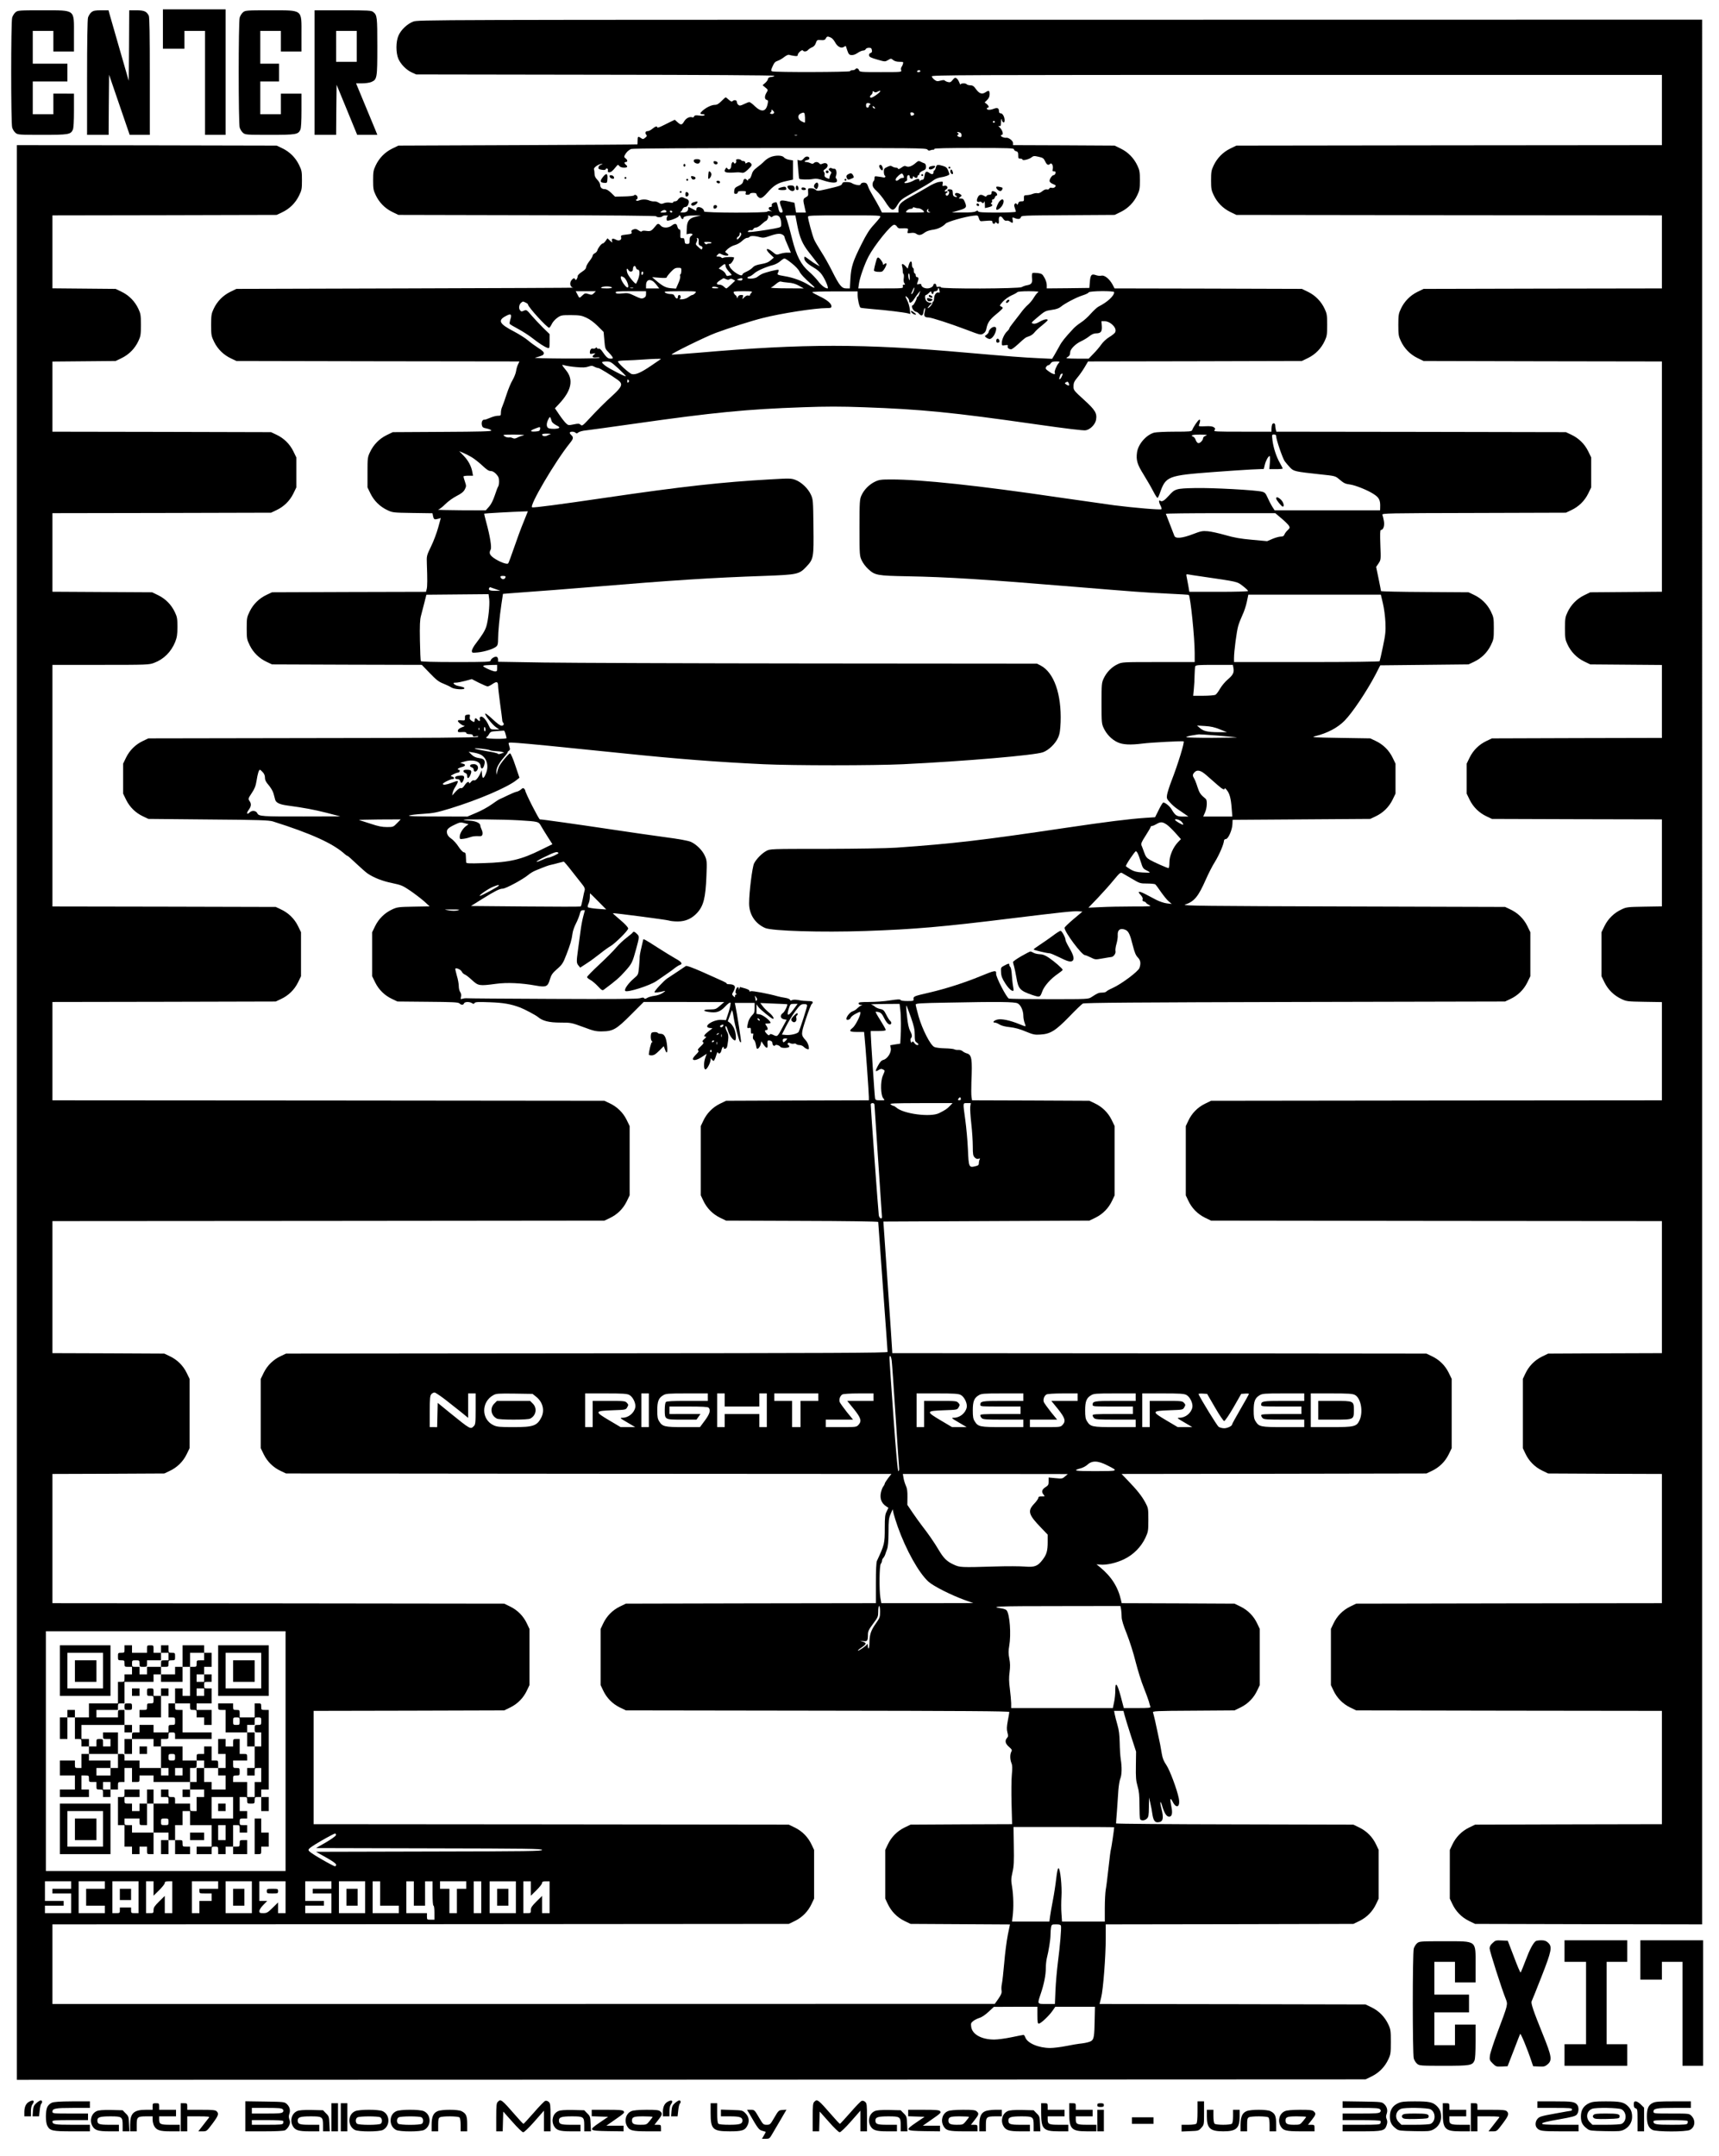 <svg xmlns="http://www.w3.org/2000/svg" version="1.0" width="2448" height="3069.333" viewBox="0 0 1836 2302"><path d="M174 31v21h23V33h22v111h22V10h-67v21zM16.7 13c-1.5 1.2-3.1 3.8-3.7 5.8-1.4 5-1.4 112.4 0 117.4.6 2 2.2 4.6 3.7 5.8 2.4 1.9 3.9 2 28.5 2 28.1 0 30.3-.4 32.6-5.5.8-1.7 1.2-8.8 1.2-20.5v-18H57v22H35V87h37V68H35V33h22v22h22V36.9C79 9.5 81 11.1 45.9 11c-25.3 0-26.8.1-29.2 2zM97.7 13c-1.5 1.2-3.1 3.8-3.7 5.8-.6 2.3-1 25.9-1 64.4V144h23l.2-32.1.3-32.1 11 32.1 11 32.1H160V81.4c0-44.1-.3-63.2-1.1-64.7-2.3-4.5-4.9-5.7-13.1-5.7H138l-.2 37.6-.3 37.7-9.8-34c-5.4-18.7-10.2-35.6-10.8-37.6l-1-3.7h-7.8c-6.4 0-8.3.4-10.4 2zM259.7 13c-1.5 1.2-3.1 3.8-3.7 5.8-1.4 5-1.4 112.4 0 117.4.6 2 2.2 4.6 3.7 5.8 2.4 1.9 3.9 2 28.5 2 28.1 0 30.3-.4 32.6-5.5.8-1.7 1.2-8.8 1.2-20.5v-18h-22v22h-22V87h20V68h-20V33h22v22h22V36.9c0-27.4 2-25.8-33.1-25.9-25.3 0-26.8.1-29.2 2zM336 77.5V144h23l.2-26.8.3-26.7 11 26.7 11 26.8H403l-1.9-4.8c-1.1-2.6-6.2-14.9-11.4-27.5L380.3 89h6.4c3.5 0 7.9-.6 9.8-1.4 6.3-2.7 6.5-4 6.5-38.1 0-31.8-.2-33.3-4.4-36.7-1.9-1.6-5.2-1.8-32.3-1.8H336v66.5zm45-28V66h-22V33h22v16.5z"/><path d="M441.3 23.1c-6.3 2.4-12.8 8.5-15.6 14.7-3 6.5-3 18.8-.1 25.3 2.7 5.8 8.4 11.6 14.3 14.3l4.6 2.1 191.3.3c116.5.1 191.2.6 191.2 1.1 0 .6-1.5 1.1-3.2 1.3-2.4.2-3.4.9-3.6 2.3-.2 1.1-1.6 3-3.1 4.2l-2.6 2.3 3 2.5c2.9 2.4 3 2.5 1.2 5.4-2.3 3.8-2.2 7.2.2 7.8 1.6.4 1.7 1 .9 4.6-1.7 8.1-6.5 8.8-13.5 2.2-2.5-2.5-5.2-4.5-6-4.5-.7 0-3.3 1-5.7 2.2-3.7 1.8-4.7 1.9-6 .8-.9-.7-1.6-2.1-1.6-3.1 0-2.1-2.9-2.6-4.7-.8-.7.7-1.8.3-3.8-1.5-1.5-1.4-3.1-2.6-3.4-2.6-.4 0-2.5 1.8-4.6 4-3 3-4.7 4-7.1 4-3.4 0-9.2 2.8-13.1 6.3-3 2.7-2.9 3.7.3 3.7 1.5 0 2.3.4 1.9 1-.4.6-2.6.8-5.6.4-3.9-.5-5-.3-5.5.9-.3.9-1.2 1.3-2 1-2.8-1-6.5.8-8.6 4.2-2.4 4.2-3.6 4.3-7.3.9l-2.8-2.5-4.6 2.2c-2.5 1.2-6.7 3.3-9.3 4.6-2.7 1.3-4.8 1.9-4.8 1.4 0-1.8-2-1.2-5.2 1.4-1.6 1.4-3.8 2.5-4.8 2.5-2.6 0-3.4 1.8-1.9 3.7 1.1 1.3 1 1.8-1 3.4-2.1 1.7-2.5 1.7-4.4.4-3.2-2.2-3.7-1.9-3.7 2.5 0 2.2-.1 4.1-.2 4.2-.2.2-57.7.5-127.8.8l-127.5.5-6.6 3.2c-7.9 3.9-14 10.2-17.7 18.1-2.4 5-2.7 7-2.7 15.7s.3 10.7 2.7 15.7c3.7 7.9 9.8 14.2 17.7 18.1l6.6 3.2 137.7.3c90.1.1 137.8.6 137.8 1.2 0 1.3 5.7 1.3 6.5 0 .3-.6 2.1-1 3.8-.9 1.8 0 2.6.3 2 .6-.7.2-1.3 1.6-1.3 2.9 0 2.1.3 2.4 2.8 1.8 4.1-.8 10.2-3.6 10.2-4.6 0-1.6 1.8-.7 2.3 1.2.6 2.2 2.7 2.7 2.7.6 0-1.6 5.3-2.6 13-2.5l5.5.1-5.3 1.2c-7.1 1.5-9.5 4.6-9.7 12.8l-.2 6 2.8-.6c3.3-.6 4.7.8 2.2 2.3-1.2.7-1.8 2.2-1.8 4.8 0 3.4-.3 3.8-2.5 3.8-2.1 0-2.6-.5-2.8-3.2-.3-2.7-.7-3.2-2.5-3-2 .2-2.2-.2-2-4.6.2-3.5-.1-4.7-1.1-4.7-.8 0-1.7-1.4-2.1-3-.8-3.5-2.6-3.8-6.2-1-1.5 1.2-4.1 2-6.2 2-2.4 0-4.2-.7-5.4-2-2-2.4-3.2-2.5-4.9-.4-5 6.2-5.8 6.6-10.3 6-2.7-.4-4.6-.3-5 .4-.4.7-1.6.3-3.5-1-2.3-1.6-3.3-1.8-5.5-1-2 .7-2.5 1.5-2 2.9.5 1.7-.1 2-5.5 2.6-5.8.7-6.1.8-5.6 3 .7 2.8-2.2 4.2-5.3 2.6-3.4-1.9-5.3-1.4-4.5 1.1.6 2.3.6 2.3-2.1-.2l-2.7-2.5-2 2.8c-1.1 1.5-2.4 2.7-3 2.7-1.4 0-5.2 4.9-5.8 7.4-.3 1.2-1.6 2.5-2.8 3.1-1.2.5-2.2 1.7-2.2 2.5s-1.6 3.5-3.5 5.9c-1.9 2.4-3.5 5.3-3.5 6.5 0 1.4-1.5 3-4.5 4.9-2.5 1.6-4.5 3.6-4.5 4.5 0 1-.5 2.4-1 3.2-.9 1.3-1.1 1.3-1.9 0-.8-1.2-1.3-1.2-3 .4-3.3 3-2.5 8.4 1.3 8.8 1.1.2-79.4.5-178.9.8l-181 .5-6.6 3.2c-7.9 3.9-14 10.2-17.7 18.1-2.4 5.1-2.7 6.8-2.7 17.2 0 11 .2 11.9 3.2 18.1 3.9 7.9 10.2 14 18.1 17.7l5.7 2.7 151.2.3 151.1.2-1.5 3.1c-.8 1.6-1.8 4.9-2.1 7.2-.3 2.3-2 6.5-3.7 9.5-1.8 2.9-4.7 9.9-6.5 15.5-1.8 5.6-3.9 11.5-4.6 13-.8 1.6-1.4 4.4-1.4 6.3 0 3.2-.2 3.4-3.4 3.4-1.8 0-5.5 1-8.2 2.2-2.7 1.2-5.4 2.1-6 2-2-.4-3.4 2.4-2.8 5.5.5 2.6 1.2 3.1 5.2 3.9 2.5.5 4.7 1.5 5 2.1.3 1-11.4 1.3-52.5 1.5l-52.8.3-6.6 3.2c-7.9 3.9-14 10.2-17.7 18.1-2.6 5.4-2.7 6.5-2.7 21.7v16l3.2 6.6c3.9 7.9 10.2 14 18.1 17.7 5.5 2.6 6.3 2.7 26.9 3l21.2.3.6 2.9c.8 3.8 1.5 4.1 5.2 3.1l3.1-.9-2.8 10.2c-1.5 5.5-4.9 14.6-7.6 20.1-4.8 9.9-4.8 10.1-4.5 18.5.6 16.2.6 24.5-.2 27.2l-.7 2.8-82.3.2-82.2.3-5.7 2.7c-7.9 3.7-14.2 9.8-18.1 17.7-3 6.2-3.2 7.1-3.2 18.1 0 11 .2 11.9 3.2 18.1 3.9 7.9 10.2 14 18.1 17.7l5.7 2.7 80 .3 80 .2 8.5 8.8c6.9 7.2 9.6 9.3 14.5 11.2 3.3 1.3 7.2 3.2 8.7 4.2 2.8 1.9 13.8 2.6 13.8.9 0-1-1.3-1.5-6.7-2.6-1.7-.3-3.7-1.3-4.4-2.1-.9-1.2-.6-1.4 2-1.4 1.7 0 6.2-.9 10-1.9l7-1.9 7.6 3.9c4.3 2.1 8.4 3.9 9.3 3.9.9 0 3.3-1.2 5.3-2.6 4.4-3 5.9-2.5 5.9 2 0 1.9 1 10.3 2.1 18.7 1.2 8.5 2.2 16.4 2.3 17.6 0 1.2.4 2.5.9 2.9 1.5 1.5.6 3.4-1.6 3.4-1.4 0-5-2.6-9.7-7.1-4.1-3.8-7.6-6.5-7.8-5.9-.6 1.6 7.8 12.1 11.7 14.7l3.4 2.3h-4.7c-4.5 0-4.7-.1-6.6-4.3-2.7-6-6.4-10.1-8.5-9.3-1.1.4-1.4 1.2-1 2.6.7 2.4-.7 2.6-2.5.5-1.7-2.1-3-1.9-3 .5s-.8 2.5-3.6.5c-1.6-1-2-2.2-1.6-4 .4-2.4.2-2.6-2.4-2.3-2.5.3-2.9.7-2.8 3.3.1 2.9 0 3-3.7 2.7-2.3-.3-3.9 0-3.9.6 0 1.4 4.9 5.2 6.9 5.3.9 0 .3.5-1.4 1.1-3.9 1.4-5.5 2.7-5.5 4.5 0 1.2 1 1.4 4.5 1.1 3.1-.2 4.5.1 4.5.9s1.4 1.3 3.5 1.3c2.4 0 3.5.5 3.5 1.5 0 1.1.8 1.3 3.3.8 2.3-.4 2.9-.3 2.2.6-.8.8-48.3 1.2-176.5 1.3l-175.5.3-5.7 2.7c-7.9 3.7-14.2 9.8-18.1 17.7l-3.2 6.6v32l3.2 6.6c3.9 7.9 10.2 14 18.1 17.7l5.7 2.7 64 .6c54.5.4 64.7.8 69 2.1 40.9 12.9 64.4 23.6 76.9 35 1.1 1 2.3 1.8 2.8 1.8.4 0 4.6 3.7 9.3 8.2 4.8 4.5 10.2 9.3 12.1 10.6 6.8 4.6 16.1 8.2 26.5 10.3 9.5 2 11.1 2.7 19.1 8.1 4.8 3.3 11.5 8.4 14.8 11.3l5.9 5.4-17.2.3c-16.2.3-17.5.5-22.9 3-7.9 3.7-14.2 9.8-18.1 17.7l-3.2 6.6v47l3.2 6.6c3.9 7.9 10.2 14 18.1 17.7l5.7 2.7 32.4.3c26.7.2 32.6.5 33.8 1.7 1.9 1.9 4.2 1.9 4.9 0 .7-1.8 5.7-2 8.4-.3 1.7 1.1 2.2 1 2.9-.1.7-1.1 3.8-1.3 16.2-.8 14.7.5 22.5 1.9 32.4 5.6 4.7 1.8 16.8 8.2 19 10.1 5.1 4.3 11.9 6 24 6 11.3 0 11.8.1 24.3 4.7 11.2 4.2 13.6 4.8 20.2 4.7 11.7-.1 15.3-2.1 31-17.9l13.5-13.5h43l43 .1-4.5 3.9c-4.2 3.7-4.9 3.9-10.7 4-7.3 0-8.4 1.6-1.7 2.6 8.6 1.3 12.4.1 17.8-5.6 2.9-3.1 5.2-4.8 5.8-4.2.5.5-.3 4.4-1.9 9.8l-2.9 8.8-4.8-.3c-9.2-.5-20.9 7.7-12.3 8.7l2.7.3-4.2 3.2c-4.6 3.5-5.8 5.7-3.3 5.7 1.2 0 .9.7-1.2 2.5-2.2 1.9-2.5 2.7-1.4 3.4 1 .7.5 1.7-2.5 4.5-2.8 2.6-3.6 3.8-2.7 4.4 1 .6.3 1.7-2.2 4.2-1.9 1.9-3.5 4-3.5 4.7 0 2.4 4.7 1.4 9.8-2.1l5-3.3-1.4 4c-2 5.5-1.9 12.7.1 12.7 1.7 0 5.4-7.2 5.5-10.4 0-2 0-2 1.5 0 1.3 1.6 1.6 1.7 2.5.4.5-.8 1.5-3.3 2.1-5.5.7-2.2 1.4-3.4 1.6-2.8.9 2.6 3.2 1.2 3.9-2.2.6-3.1 2.4-5 2.4-2.5 0 1.7 2.7 1.1 3.4-.7.4-.9.9-4.2 1.3-7.4.5-4.7.2-6.5-1.5-9.7-1.2-2.3-1.7-4.4-1.2-5.2.5-.8 1.3.7 2.4 4.2 1.5 5.3 5.4 10.8 7.6 10.8 1.7 0 1.1-8.2-.9-12.6-1-2.3-3-5-4.3-6l-2.5-1.8 1.9-5.1c1-2.7 2.1-5.7 2.5-6.5.3-.8 1.2 2.5 1.9 7.5 1.3 8.3 5.7 25.1 6.9 26.3.3.3.7.3 1 .1.4-.4-4.4-31.4-6.1-39.2l-.6-2.7H806v5.3c0 4.6-.4 5.7-2.9 8.1-1.6 1.6-3.4 4.7-4 7.1-1.5 6.1-1.4 6.8.9 6.2 1.7-.4 2 0 2 3 0 2.7.3 3.4 1.5 3 1.1-.5 1.3 0 .8 2.5-.4 2.2-.2 3.4.9 4.2.8.6 1.7 2.8 2.1 5 .3 2.1.8 4.1 1.1 4.4 1 1 3.5-2 4.1-4.9l.7-2.9 2.1 3.2c3.4 4.9 5 4.9 4.5-.1-.4-4.2.3-4.8 3.6-3.5.9.3 1.6 1.4 1.6 2.4 0 2.2 1.9 3.7 2.9 2.3.7-1.2 4.5 0 5.6 1.6 1 1.7 9.5 1.4 9.5-.3 0-.8-.5-1.6-1.2-1.8-.6-.2-.8-1-.4-1.6.5-.9 1.3-.9 2.7-.1 1.1.5 2.8.7 3.9.4 1-.3 2.1-.1 2.5.5.3.5 1.9 1 3.4 1s3.6.9 4.5 1.9c1 1 2.7 2.1 3.8 2.4 1.8.5 2 .2 1.5-3-.4-2-1.7-4.8-3-6.2-5.4-6-5.4-6.4.1-23.2 2.8-8.4 5.6-15.5 6.1-15.7.6-.2 1.1-1 1.1-1.8 0-1-1.3-1.4-4.9-1.4-2.6 0-7.2-.4-10-1-3.4-.6-5.9-.6-7.1 0-1.3.7-1.9.6-2.3-.4-.3-.8-2.7-1.7-5.4-2.1-2.6-.4-6.1-1.1-7.8-1.6-9-2.6-26.8-6-28.6-5.4-1.4.5-1.9.3-1.5-.3.4-.7-1.4-1.7-4.6-2.7-2.8-.8-5.3-1.5-5.4-1.5-.1 0-.5.8-.7 1.7-.4 1.6-.5 1.6-.6 0-.2-2.8-2.4-1.5-3.3 1.8-.5 2-.3 3.2.5 3.7.9.6.9.8 0 .8-.7 0-1.3.8-1.3 1.7 0 1.6-.1 1.6-1.7 0-1.7-1.7-1.7-1.9 0-4.8 3.2-5.6 1.7-7.8-5-7.9-1.3 0-2.3-.3-2.3-.8 0-.8-1-1.2-25.9-12.3-10.7-4.7-16.8-6.9-17.6-6.3-.7.5-4.5 3.1-8.6 5.8-4.1 2.7-9.1 6-11.2 7.4-3.7 2.5-13.7 13.2-13.7 14.7 0 .8 5.3.2 10-1.1 2.1-.5 2-.2-1 1.8-2.1 1.5-5.7 2.8-9 3.2-3 .4-6.6 1.4-7.9 2.3-1.8 1.1-2.5 1.2-3.1.3-.5-.9-1.7-.9-4.6 0-2.8.8-29 1-93.9.7-49.5-.2-90.7-.5-91.5-.7-.8-.1-2.6.1-3.9.5-2.2.7-2.3.6-1.7-2.1.4-1.9.1-3.6-.8-4.9-.9-1.1-1.6-4-1.6-6.4 0-2.4-.9-7.5-2.1-11.3-1.1-3.9-1.8-7.2-1.6-7.4 1.1-1.2 6 1.1 6.9 3.2.6 1.3 2 2.6 3.1 3 1.1.3 4.6 3 7.8 6 6.8 6.2 7.7 6.4 25.7 4 11.6-1.6 27.1-.9 42.5 1.9 11.1 2 12.8 1.2 15.1-6.9 1.4-4.6 2.6-6.4 7.6-10.8 5.5-4.8 6.4-6.2 9.9-15.3 4.2-10.8 5.6-15.4 6.6-22.8.3-2.6 2-7.3 3.6-10.4 1.6-3.1 3.4-7.5 4-9.9.9-3.6 1.6-4.4 3.4-4.4h2.2l-1.8 6.7c-1 3.8-2.3 10.8-2.9 15.8-.7 4.9-1.8 13.6-2.6 19.3-1.8 13.2-1.8 14.5.4 17.2l1.9 2.3 6.9-4.5c3.8-2.4 10.3-7.2 14.4-10.5s8.9-6.7 10.5-7.6c5-2.7 19.5-17 19.4-19.2 0-1.2-3.3-4.8-8.3-9-4.6-3.9-8.2-7.1-8.1-7.3.4-.5 57 6.9 59.9 7.8 1.6.6 5.9 1 9.5 1 8.3 0 15-3 20.7-9.2 6.8-7.4 9-16 9.9-39.4.6-15.1.5-16.5-1.5-21.1-2.6-6.1-9-12.5-15.1-15.3-3.1-1.3-12.3-3-27.5-5-12.6-1.7-39.1-5.5-58.9-8.5-35.4-5.3-72.3-10.5-74.9-10.5-1.1 0-15.6-28.5-15.6-30.8 0-.4-.5-1.3-1.2-2-.9-.9-1.6-.8-3.2.7-1.2 1.1-3.2 2.2-4.6 2.5-1.4.2-5.4 1.9-9 3.6-3.6 1.8-7.5 3.6-8.7 4.1-1.2.4-5.4 3.1-9.2 5.9-3.9 2.8-11.3 6.9-16.5 9l-9.4 4-32.4-.1c-23.5 0-31.6-.3-29.8-1.1 1.4-.5 8.1-1.3 15-1.7 11-.7 14.5-1.4 29-5.8 30.1-9.3 60.8-22.4 70.7-30.3l3.1-2.5-4.4-13c-2.4-7.3-4.9-13-5.6-13-1.5 0-10.5 10.9-12 14.5-.6 1.4-1.4 3.8-1.8 5.5l-.8 3-.1-2.8c-.2-4.3 2.4-9.4 8-15.8 2.8-3.2 4.7-5.9 4.2-5.9-.4 0 0-.5 1-1.1 1.1-.7 1.6-1.8 1.2-3-.3-1-.8-2.9-1.1-4.1-.6-2.1-.5-2.1 9.7-1.4 10 .7 40.2 3.6 111.9 11 57.7 6 101.7 9.4 150.5 11.7 32 1.5 117.9 1.5 149 0 66.3-3.2 141-9.6 149.5-12.8 6.1-2.2 13.3-9.2 16.1-15.6 1.8-4.1 2.3-7.6 2.7-16.7 1-29.8-7.1-52.8-21.3-60.3l-4-2-239-.2c-131.4-.1-260.9-.6-287.7-1l-48.8-.8v-2.4c0-1.3-.7-2.6-1.5-2.9-1.9-.8-6.5 2.2-6.5 4.1 0 1.3-5 1.5-36.9 1.5-24.5 0-37.2-.4-37.6-1-.4-.6-.8-10.5-1-22.1-.3-16 0-22.3 1.1-26.2.8-2.9 2.4-9.1 3.6-13.9l2.2-8.7 33.2-.3 33.2-.3.7 5.3c.7 6-1 22.7-3.1 29.2-1.5 4.7-4.2 9-11.1 18.1-2.4 3-4.3 6.6-4.3 7.9 0 2.2.2 2.3 6.4 1.7 7.2-.7 17-3.8 19.7-6.3 1.5-1.3 1.9-3.1 1.9-7.9 0-7.8 1.5-23.6 3.6-37.7l1.6-10.6 7.2-.6c3.9-.3 14.1-1.1 22.6-1.7 8.5-.5 36.9-2.8 63-4.9 88.8-7.4 131-10.1 186.5-12 35.3-1.3 37.1-1.7 44.8-9.9 7.7-8.2 7.9-9.7 7.5-42.7-.3-27.8-.4-29.1-2.7-34.1-2.9-6.5-10.1-13.4-16.5-15.8-4.5-1.7-6.1-1.8-26.4-.6-51.8 2.9-94.5 7.6-176.2 19.6-49.8 7.3-76.2 10.8-78.6 10.3-3.9-.7 24.5-49 40.2-68.5 3.9-4.8 4.2-6.3 1.4-8.8-1.1-1-1.7-2.2-1.4-2.6.8-1.3 4.8-1.1 6.2.3.9.9 1.6.8 2.9-.4 1-.8 4.7-1.9 8.3-2.2 3.6-.4 26.8-3.6 51.5-7.1 84.9-12.1 120-15.5 180.2-17.6 24.4-.9 40.3-.9 65 0 61.4 2.2 94.2 5.4 183.6 18.2 33 4.7 51.1 6.9 53.4 6.4 4.8-.9 9.9-6.1 10.9-10.9 1.3-7.3-.7-10.6-12.9-21.7-11-10-11.2-10.3-11.1-14.5 0-3.6.8-5.2 4.2-9.3 2.3-2.7 5.7-7.6 7.7-11l3.6-6.1 114.2-.2 114.2-.3 6.6-3.2c7.9-3.9 14-10.2 17.7-18.1 2.4-5.1 2.7-6.8 2.7-17.2 0-10.4-.3-12.1-2.7-17.2-3.7-7.9-9.8-14.2-17.7-18.1l-6.6-3.2-100-.3-100.1-.2-2.3-4.4c-3.3-5.9-8.5-10-11.7-9.2-1.4.4-4.1.1-6-.6-4.6-1.6-5.8-.3-6.4 7.5l-.5 6.2-22.7.3-22.8.2v-3.6c0-2.1-1.1-5.5-2.5-7.9-2.1-3.8-2.9-4.3-7.1-4.9-2.5-.3-5.1-.3-5.6 0-.6.4-.8 2.6-.6 4.9.7 5.5-.4 7.3-5 8.1-2 .3-4.7 1.2-5.9 2-2.9 1.8-86.3 2.1-86.3.3 0-.7-1-.9-2.5-.7-1.9.4-2.5.1-2.5-1.3 0-1.1-.7-1.9-1.5-1.9s-1.5.4-1.5.9c0 2.1-3.3 4.1-6.6 4.1-3.5 0-6.4-1.8-6.4-4 0-.8-.9-1-2.5-.6-2.3.6-2.4.5-1.5-2 1.4-3.6 1.2-5.4-.5-5.4-.8 0-1.5-.9-1.5-2s-.4-2-1-2c-.5 0-1-1.4-1-3 0-1.7-.4-3-1-3-.5 0-1-1.6-1-3.6 0-4.6-2.1-4.1-3.5.9l-1 3.6-2.2-2.5c-2.8-3.1-4.8-3.2-3.8-.2.4 1.3.7 3.5.7 5-.1 1.5.3 3 .7 3.3.5.3.7 2.3.4 4.5-.4 2.5-.1 4.6.7 5.5 1 1.2.9 1.5-.5 1.5-1.2 0-1.6.6-1.2 2 .5 2 0 2-23.5 2h-24.1l.7-5c.9-6.5 5.9-20.7 10.2-29 6.3-12 24-34 27.4-34 1.1 0 2.4.9 3 2 .7 1.2 2 2 3.3 1.9 1.2-.1 3.7-.1 5.6-.1 3.1.2 3.3.4 2.7 2.8-.7 2.6-.6 2.7 3.2 2.2 2.4-.4 4.5-.1 5.7.8 2.7 2 5.2 1.7 8.8-1 2-1.6 5.3-2.7 8.7-3.2 5.6-.7 10.7-3.1 14-6.6 1.8-2 20.6-7.4 29.4-8.4 5.1-.6 5.1-.6 6.1 2.7.8 2.6 1.5 3.3 3 3.1 1.1-.1 4.1-.3 6.8-.5 4-.2 4.7 0 4.7 1.5 0 1 .7 1.8 1.5 1.8s1.5-.5 1.5-1.2c0-.9.3-.9 1.2 0 2.1 2.1 3 1.3 2.6-2.5-.4-4.7 2.1-5.6 4.6-1.8 1.2 1.8 2.4 2.5 3.6 2.2 1.1-.3 2.7.1 3.7.9 2.8 2.1 3.6 1.7 2.9-1.7-.5-2.7-.4-3 1.2-2.4 4.2 1.9 6.9 1.7 7.5-.4.5-2 .9-2 50.4-2.3l49.8-.3 6.6-3.2c7.9-3.9 14-10.2 17.7-18.1 2.4-5 2.7-7 2.7-15.7s-.3-10.7-2.7-15.7c-3.7-7.9-9.8-14.2-17.7-18.1l-6.6-3.2-54.2-.3-54.3-.2v-2.3c0-2.3-4.8-6-7.2-5.6-1.9.4-5.8-1.1-5.8-2.2 0-.5.5-.9 1-.9 2 0 .9-4.5-1.7-7.3-1.9-1.9-2.2-2.6-1-2.2 1.5.6 1.7.1 1.8-4.1.1-3.6.3-4.2.8-2.5.9 3.4 3.1 3.9 3.1.7 0-3.8-2.1-7.6-4.2-7.6-1 0-1.8-.7-1.8-1.8 0-3.8-1.5-4.6-5.7-3-3.9 1.5-7.3 1.4-7.3-.3 0-.5.5-.9 1-.9 1.7 0 1.1-2.1-1.1-3.9l-2.2-1.7 2.7-2.7c1.8-1.8 2.6-3.7 2.6-6.2 0-3.9-.9-4.3-4.5-1.9s-6.6 1.4-10-3.3c-2.4-3.4-3.6-4.2-6.2-4.2-1.7-.1-3.5-.6-3.8-1.1-.9-1.4-6.5-1.2-6.6.2 0 .7-.6-.2-1.3-2.1-.7-1.9-2-3.9-3-4.5-1.4-.9-2.2-.6-4.1 1.8-1.9 2.4-2.8 2.8-5.1 2.2-1.6-.4-3.1-1.2-3.4-1.7-.4-.5-2.2-.4-4.4.2-3.3.9-4.3.8-6.5-.9-1.4-1-2.7-2.7-2.9-3.6-.3-1.5 28.3-1.6 389.7-1.6H1775v75l-227.3.2-227.2.3-6.6 3.2c-7.9 3.9-14 10.2-17.7 18.1-2.4 5-2.7 7-2.7 15.7s.3 10.7 2.7 15.7c3.7 7.9 9.8 14.2 17.7 18.1l6.6 3.2 227.2.3 227.3.2v78l-127.3.2-127.2.3-6.6 3.2c-7.9 3.9-14 10.2-17.7 18.1-2.4 5.1-2.7 6.8-2.7 17.2 0 10.4.3 12.1 2.7 17.2 3.7 7.9 9.8 14.2 17.7 18.1l6.6 3.2 127.2.3 127.3.2v245.9l-38.3.3-38.2.3-6.6 3.2c-7.9 3.9-14 10.2-17.7 18.1-2.4 5.1-2.7 6.8-2.7 17.2 0 10.4.3 12.1 2.7 17.2 3.7 7.9 9.8 14.2 17.7 18.1l6.6 3.2 38.2.3 38.3.3V788l-90.7.2-90.8.3-5.7 2.7c-7.9 3.7-14.2 9.8-18.1 17.7l-3.2 6.6v32l3.2 6.6c3.9 7.9 10.2 14 18.1 17.7l5.7 2.7 90.8.3 90.7.2v92.9l-18.7.3c-17.9.3-19.1.4-24.5 3-7.9 3.7-14.2 9.8-18.1 17.7l-3.2 6.6v47l3.2 6.6c3.9 7.9 10.2 14 18.1 17.7 5.4 2.6 6.6 2.7 24.5 3l18.7.3V1175l-240.8.2-240.7.3-6.6 3.2c-7.9 3.9-14 10.2-17.7 18.1l-2.7 5.7v74l2.7 5.7c3.7 7.9 9.8 14.2 17.7 18.1l6.6 3.2 240.7.3 240.8.2v141l-60.8.2-60.7.3-6.6 3.2c-7.9 3.9-14 10.2-17.7 18.1l-2.7 5.7v74l2.7 5.7c3.7 7.9 9.8 14.2 17.7 18.1l6.6 3.2 60.7.3 60.8.2v138l-163.3.2-163.2.3-6.6 3.2c-7.9 3.9-14 10.2-17.7 18.1l-2.7 5.7v60l2.7 5.7c3.7 7.9 9.8 14.2 17.7 18.1l6.6 3.2 163.2.3 163.3.2v121l-99.8.2-99.7.3-6.6 3.2c-7.9 3.9-14 10.2-17.7 18.1l-2.7 5.7v52l2.7 5.7c3.7 7.9 9.8 14.2 17.7 18.1l6.6 3.2 121.2.3 121.3.2V21l-685.7.1c-682 0-685.8 0-691 2zm446 17c1.4.6 3.3 2.7 4.4 4.7 2.5 4.9 6.5 7.2 9.4 5.4 1.1-.7 2.2-1.2 2.3-1 .1.2.8 2.3 1.6 4.8 1.3 3.8 2 4.6 4.3 4.8 1.9.2 4.2-.6 6.6-2.2 2-1.4 4.7-2.6 5.9-2.6 1.3 0 2.5-.7 2.8-1.5.4-.8 1.8-1.5 3.4-1.5 2.2 0 2.9.5 3.2 2.5.4 1.8 0 2.6-1.4 3.1-1.2.4-1.8 1.3-1.6 2.6.2 1.6 2 2.5 8.7 4.4 8.3 2.4 8.4 2.4 11.5.6 3.2-1.9 3.3-1.9 5.5-.1 1.5 1.2 3.9 1.9 6.8 1.9 4.1 0 4.4.2 3.7 2.2-.3 1.3-1.1 2.8-1.6 3.5-.5.7-.7 2.1-.3 3.3.6 2 .4 2-21.9 2-21.6 0-22.5-.1-23.1-2-.7-2.1-3-2.7-4-1-.3.5-1.7 1-3.1 1-1.3 0-2.4.4-2.4 1 0 1.1-80.4 1.3-83.2.2-1.5-.6-1.5-1.1.4-5.4 1.6-3.7 2.8-5 5.3-5.8 1.9-.6 5.1-2.5 7.1-4.1 2.3-1.8 4.4-2.7 5.3-2.3.9.3 3.3.8 5.4 1.1 2.8.4 3.7.2 3.7-.9 0-2.1 4.6-6.2 5.5-4.9 1 1.6 4.1 1.3 5.6-.6.8-.9 2.7-2.2 4.3-2.8 1.9-.8 3.3-2.4 4-4.6 1.1-3.2 1.4-3.4 5.3-3.1 3.4.3 4.4-.1 5.3-1.7 1.2-2.4 2-2.5 5.3-1zM983 76c0 .5-.9 1-2.1 1-1.1 0-1.7-.5-1.4-1 .3-.6 1.3-1 2.1-1s1.4.4 1.4 1zm-46.1 22.1c5.9-3.2 3.4.7-3.1 4.7-2.6 1.6-3.8 1.9-4.4 1.1-.4-.7 0-1.7.9-2.4 1-.7 1.7-2 1.7-3 0-1.4.3-1.5 1.4-.6 1.1.9 2 .9 3.5.2zm-7.4 12.9c.3.5.1 1-.4 1-.6 0-1.1.7-1.1 1.5s-.7 1.5-1.5 1.5c-.9 0-1.5-.9-1.5-2.5 0-1.8.5-2.5 1.9-2.5 1.1 0 2.3.4 2.6 1zm5.1 4.7c-.7.7-2.6-.7-2.6-1.9 0-.6.6-.6 1.5.2.9.7 1.3 1.5 1.1 1.7zm-108.3 5.4c-.7.7-1.9.8-3 .4-1.2-.5-1.4-.9-.5-1.2.6-.3 1.2-1.2 1.2-2.1 0-1.5.2-1.5 1.7.1 1.3 1.3 1.4 2 .6 2.8zm33.5 4.4c.1 3 0 5.5-.3 5.5s-1.9-.7-3.5-1.5c-3.9-2-4.5-6.5-1-8.2 4.1-1.9 4.5-1.5 4.8 4.2zm116.5-4.1c.3.8-.2 1.6-1.4 1.9-1 .3-1.9.4-1.9.2s-.3-1-.6-1.9c-.4-1.1 0-1.6 1.4-1.6 1.1 0 2.2.6 2.5 1.4zm86.2 8.6c.3.5-.1 1-1 1s-1.3-.5-1-1c.3-.6.8-1 1-1 .2 0 .7.4 1 1zm-37.1 11.6c1.6.6 2.2 3.5 1 4.7-.4.3-1.6.1-2.7-.4-1.6-.9-1.7-1.3-.6-2 1.2-.8 1.2-1.1-.1-1.9-1.7-1.1-.1-1.4 2.4-.4zm-174.1 3.1c-.7.2-1.9.2-2.5 0-.7-.3-.2-.5 1.2-.5s1.9.2 1.3.5zm139.2 15c.8 1.1 1.8 1.4 3.1.8 1-.4 2.5-.7 3.2-.6.6.1 1.2-.3 1.2-.9 0-.7 13.6-1 42.5-1 36.9 0 42.5.2 42.5 1.5 0 .8 1 1.7 2.3 2 1.8.5 2.2 1.3 2.2 4.3 0 3.2.3 3.7 2.3 3.6 1.2 0 2.2.4 2.2.9 0 1.5 6.8 0 9.5-2.1 2.3-1.8 3-1.9 7.7-.8 4.7 1 5.5 1.6 7.1 4.9 1.7 3.8 3.4 4.6 5.4 2.6 1.6-1.6 3.5 2.4 2.7 5.6-.5 2-.3 2.5 1.4 2.5 1.5 0 1.9.5 1.5 2-.3 1.1-1.1 2-1.9 2-1.6 0-4.4 3.9-4.4 6.2 0 1.1 1.4 2.4 3.6 3.3 3.1 1.3 3.5 1.7 2.3 3.1-.8.9-2.1 1.3-3.5 1-1.4-.4-2.4-.1-2.7.8-.4.9-1.4 1.2-2.6.9-1.3-.3-3.1.4-5 2-2 1.6-3.8 2.3-5.1 2-1.1-.3-3.4.1-5.2.8-1.7.7-4.5 1.3-6.2 1.3-2.8.1-3.1.4-3 3.3.2 3-.1 3.3-2.6 3.3-2 0-3.1.6-3.5 2.1-.6 1.7-.9 1.9-1.6.8-.6-1.1-1.1-1.1-2-.2-.9.9-.9 2 0 4.4.6 1.7 1.1 3.6 1.1 4 0 .5-9 .9-19.9.9-15 0-20-.3-20.4-1.3-.3-1-.9-1-2.6 0-1.3.9-6.1 1.3-13.8 1.2h-11.8l7.5-2.2c8.3-2.4 8.9-3.3 6.5-9-1.2-3-2.1-3.7-4.3-3.7-2.6-.1-2.6-.1-.7-1.6 2-1.5 2-1.5.1-3-2.6-1.8-5.6-1.8-5.6.1 0 .8.5 1.5 1 1.5.6 0 1 .4 1 1 0 .5-.9.6-2.2.1-1.6-.6-2.2-1.6-2.2-4.2-.1-3-.5-3.4-2.8-3.7-2.7-.3-4 1.2-1.7 2 1.6.5.1 4.8-1.7 4.8-.8 0-1.4-.7-1.4-1.5s.5-1.5 1-1.5c.6 0 1-.5 1-1.1 0-.6-.7-.9-1.5-.5-2 .7-1.9-1.1.2-2.2 2.5-1.5.9-4.6-2.1-3.8-2.1.5-2.3.3-1.8-2.1.5-2.5.4-2.6-3.7-2-2.6.3-7.6 2.5-12.4 5.5-4.5 2.7-12.6 7.3-18.1 10.3-10.6 5.8-13 8.3-13 13.5v3.4H942l-2.6-5.3c-1.5-2.8-4.6-8.4-6.9-12.2-2.3-3.9-4.6-8.1-5-9.5-.4-1.4-1.2-3.1-1.7-3.8-1.5-1.7-5.7-1.5-6.5.4-.4 1.2-1.4 1.4-4.2.9-2-.4-4.2-1.2-5-1.8-.8-.7-3.4-1.3-5.7-1.3-3.4-.1-4.5.3-4.9 1.7-.7 2-2.5 2.6-17.2 6-8.7 2-9.5 2-11.2.5-.9-.9-3.2-1.6-5-1.6-3.2 0-3.2.1-3 4.1.3 3.6 0 4.3-2.4 5.5-3.1 1.7-3.2 2.7-1.3 10.6l1.3 5.8h-10.4l-.9-5.2-.9-5.3-5-1.1c-2.7-.7-6.2-1.3-7.7-1.3-3.3-.1-3.6 1.7-1.3 7.2 2 4.7 1.9 5.7-.3 5.7-1.5 0-2.2-1.3-3.1-5.5-.7-3-1.5-5.5-1.9-5.5-3.2.1-5.3 1.5-4.9 3.1.4 1.4 0 1.9-1.4 1.9-2.6 0-2.4 2.8.4 4.1 2 .9 2 .9-.5.4-1.5-.3-3-.1-3.3.5-.9 1.5-67.5 1.4-67.5-.2 0-4-7.6-6.6-8.2-2.8l-.3 2.1-4-2.1c-4.7-2.4-4.5-2.4-4.5-.2 0 2.8-2.1 4.2-5.9 4.1-2 0-3-.3-2.3-.6.7-.3 1.7-1.6 2.2-2.9.6-1.5 1.8-2.4 3-2.4 1.3 0 2.4-1 3.1-2.7 1.2-3.2.6-5.1-1.8-5.9-1-.3-2.6-1-3.6-1.5-1.9-1-4.2.1-6 2.8-.4.7-1.7 1.3-2.7 1.3-1.1 0-2 .5-2 1 0 .7-1.3.8-3.5.4-2-.3-4.8-.1-6.4.6-2.4 1-3.3.9-5.5-.5-1.3-.9-3.5-1.6-4.8-1.4-1.3.1-3.6-.3-5.1-.9-3.4-1.5-7.7-1.5-11.1-.2-1.6.6-2.7.6-3.1 0-.4-.6-.1-1 .4-1 .6 0 1.1-.9 1.1-2 0-2.2-2.8-3.9-3.9-2.3-.3.5-5 1-10.4 1.1l-9.8.2-4.1-4c-2.7-2.6-5-4-6.8-4-3.2 0-5-1.7-5-4.7 0-1.2-1.3-3.6-3-5.3-2.1-2.2-3-4-3-6.5 0-1.8-.3-4-.6-4.8-.6-1.7 5.3-5.8 8.2-5.6 1.4.1 1.2.3-.6.8-1.5.4-2.6 1.5-2.8 2.8-.2 1.7.4 2.1 3.5 2.6 2.2.4 3.9.2 4.1-.3.7-2 3-1 2.5 1-.4 1.5 0 2 1.4 2 2 0 3.6-1.4 7.3-6 1.9-2.3 2.1-2.4 3.4-.8.8 1.1 2.7 1.8 5 1.8 3.8 0 4.5-1 2.1-3-.8-.7-1.5-1.6-1.5-2.1s.7-.9 1.5-.9c2.1 0 1.9-2.3-.4-3.9-1.5-1.1-1.7-1.7-.7-3.6 1.6-3 4-5.3 6.8-6.4 1.4-.6 65.1-1 158.7-1 144.7-.1 156.5 0 157.6 1.6zm-9.5 62.7c2.2.1 6 2.7 6 4.1 0 .3-4.6.5-10.2.5-10 0-10.1 0-8.3-2 1-1.1 2.9-2 4.2-2 1.2 0 2.3-.5 2.3-1.1 0-.7.7-.8 1.8-.3.9.4 2.8.8 4.2.8zm10.4 2c-.3.8.2 1.6 1.3 1.9 1.4.4 1.4.5-.4.6-2.2.1-3.1-1.8-1.6-3.2 1-1.1 1.3-.8.7.7zm-279.6 1.3c.2.9-.8 1.3-3.4 1.3-3.5 0-3.7-.1-1.8-1.5 2.2-1.7 4.5-1.6 5.2.2zm6.2.3c0 .5-.4 1-.9 1-.6 0-1.3-.5-1.6-1-.3-.6.1-1 .9-1 .9 0 1.6.4 1.6 1zm104.8 5.2c.9.9 1.5.9 2.4 0 .7-.7 2.5-1.2 4-1.2 3.2 0 4.9 3 5.2 8.9.1 3-.3 3.5-2.8 4.2-4 1.1-19.7 3.6-27.4 4.4-5.5.5-6.2.4-5.1-.8.7-.8 2.1-1.2 3.1-.9 1 .2 2-.2 2.4-1.2.3-.9 1.6-1.6 2.9-1.6 1.2 0 3.9-1.6 5.9-3.5 2.1-1.9 4.1-3.5 4.4-3.5 1.2 0 3.3-4 2.7-5-.9-1.4.9-1.2 2.3.2zm28.8 9.7c2.6 13.1 5.5 19.8 12.6 28.8 3 3.7 6.7 8.6 8.3 10.7l3 3.9-3.1-1.6c-1.7-.9-5.2-3.2-7.8-5.2-5.3-4-5.6-4.1-5.6-1.8.1 2.9 3.1 5.9 9.7 9.8 3.9 2.2 7.4 5.2 9.2 7.9 3.7 5.3 7.5 14.6 6 14.6-2.5 0-6.7-3.2-10.2-7.9-2.2-2.8-6.4-7.3-9.6-10-8.7-7.5-13.4-16.6-18.1-35.2-2.1-8.5-4.6-17.4-5.4-19.8-.9-2.4-1.6-4.5-1.6-4.7 0-.2 2.4-.4 5.3-.4h5.2l2.1 10.9zM940 232c-.6 1.1-3.7 4.8-6.9 8.3-4.4 4.7-7.6 9.7-12.9 20.3-9.3 18.6-11.1 24.1-11.9 36.9l-.6 10.5h-3.8c-4.9 0-7.3-2.9-15.1-18.4-3.3-6.7-8.7-16.2-11.9-21.1-3.2-5-6.5-10.7-7.4-12.8-1.9-4.6-6.5-21.5-6.5-24 0-1.6 2.5-1.7 39-1.7 38.8 0 39.1 0 38 2zm-148.9 19.7c-.5 1.1-1.7 2.5-2.5 3.3-1.3 1-1.6 1-1.6-.3 0-.8.7-1.7 1.5-2.1.8-.3 1.5-1.5 1.5-2.8 0-1.6.3-1.9 1.1-1.1.8.8.8 1.7 0 3zm45.6-.5c.7.6 1.3 1.6 1.3 2.2 0 .6 1.5 4.5 3.4 8.7l3.3 7.7h-3.6c-2-.1-5.5.5-7.7 1.2-4 1.3-4.3 1.3-8-1.8-6.7-5.6-9-3.5-2.6 2.4l3.7 3.5-3.4 2.9c-2.4 2.1-5.2 3.2-10.1 4-5.1.9-7.4 1.8-9.1 3.7-1.3 1.4-4.3 3.4-6.6 4.4-2.4 1-4.3 2.3-4.3 2.9 0 3.6-10.9-2.9-13.6-8.1-1.3-2.6-1.3-2.9 0-2.9 1.5 0 4.6-4.7 4.6-6.9 0-1-10.1-.8-11.8.3-.6.3-1.3.2-1.7-.4-.3-.5-1.8-1-3.2-1-2.5 0-2.5-.1-.9-1.9 1.6-1.7 2-1.8 4.4-.5 2.9 1.5 7.2 1.9 7.2.6 0-.4-.9-1.3-2-2-1.9-1.2-1.9-1.3 1.2-4.3 1.8-1.6 5.2-3.6 7.7-4.2 2.6-.7 5.9-2.6 7.8-4.5 1.8-1.7 4.1-3.2 5.2-3.2 1.1 0 2.3-.5 2.6-1 .8-1.3 5.5-1.3 10.8.2 3.8 1 5.1.8 11.7-1.5 7.3-2.5 11.1-2.7 13.7-.5zm-90.5 7c-.2 2.8.2 3.6 2.2 4.4 1.7.6 2.2 1.4 1.7 2.7-.6 1.6-1 1.5-4-1.3-3.2-2.7-3.3-3.2-2.2-5.4.8-1.3 1-3 .6-3.6-.5-.8-.3-1.1.6-.8.9.3 1.3 1.7 1.1 4zm13.8 1c0 .4-1.1.8-2.4.8-1.3 0-2.6.4-2.8.8-.1.4-1 .1-1.9-.8-1.4-1.5-1.2-1.7 2.8-1.7 2.4 0 4.3.4 4.3.9zm85.7 22c3.6 2.8 7.1 6.6 7.9 8.2 1.2 3 6.1 8.2 13.4 14.5 5 4.2 3.4 4.5-2.9.6-6.8-4.3-16.6-8-25.6-9.5-8.6-1.5-8.8-1.6-7.4-4.1.6-1.2.8-2.4.4-2.7-.7-.8-14 2.6-18 4.5-1.6.9-3.8 2.3-4.9 3.2-2 1.8-10.8 2.3-10.3.6.2-.6 1.2-1.2 2.3-1.3 1-.2 3.3-1.7 4.9-3.2 3-2.8 12.2-6.9 20.3-9 2.3-.6 5.7-2.4 7.5-4 1.8-1.6 3.8-3 4.6-3 .7 0 4.3 2.3 7.8 5.2zm-70.7 3c0 1.2 1.7 3.9 3.7 6 2.6 2.6 3.2 3.8 2.1 3.8-.9 0-2.3.3-3.2.6-1.1.4-1.9-.2-2.5-2-.6-1.4-2.5-3.3-4.3-4.2l-3.2-1.7 2.8-2.3c3.4-3 4.6-3 4.6-.2zm-95.7 1.8c.3 1.1 1.2 2 2.1 2 2.1 0 2.1 5.5 0 10.6-.9 2.2-1.8 4.1-2 4.3-.9.9-8.1-7.8-9.3-11.2-1.3-4-.7-6.4 1-3.4 1.5 2.6 4.9 2.2 4.9-.6 0-3.9 2.4-5.1 3.3-1.7zm48.4 3.5c-.1 1.9-.5 3.5-1 3.5-.4 0-.6.9-.2 1.9.3 1.1-.5 4.4-2 7.6l-2.5 5.7-5.4-.4c-5.6-.5-8.9-2.2-16.6-8.8l-3.5-3 7.8.6c4.9.4 7.7.3 7.7-.3s1.9-3.1 4.3-5.7c3.6-3.8 4.9-4.6 7.9-4.6 3.5 0 3.6.1 3.5 3.5zm-40.7 1.9c0 .8-.4 1.8-1 2.1-.5.3-1-.3-1-1.4 0-1.2.5-2.1 1-2.1.6 0 1 .6 1 1.4zm284.7 4.9c.1 3.1-.1 3.7-.7 2.2-1.1-2.5-1.2-6.5-.2-6.5.4 0 .8 1.9.9 4.3zM666 296c3.2 1.7 6.7 11 4.2 11-1.9 0-7.2-7.8-7.2-10.5 0-1.8.5-1.8 3-.5zm109.4 2.1c1.8.9 2.9.9 3.8.1.9-.7 2-.7 3.7.2l2.3 1.3-4.3 4.1c-2.4 2.3-4.7 4.2-5.1 4.2-.4 0-1.7-.9-2.8-2-1.1-1.1-3.1-2-4.4-2-4 0-3.9-1.8.1-4.4 2.1-1.4 3.9-2.5 4-2.5.1-.1 1.3.4 2.7 1zm17.6-.2c0 1.6-1.5 2-4 1.4-2.2-.6-2.3-.7-.4-1.4 2.7-1.1 4.4-1.1 4.4 0zm-96.1 2.1c1 .5 3 2.5 4.5 4.5l2.7 3.5H690v-3.3c0-5 2.8-7 6.9-4.7zm144.9 1.8c4.4.3 7.9 1.3 11.5 3.3l5.2 2.9-18.5-.1c-11.1 0-17.7-.4-16.5-.9 1.1-.4 3.6-2.2 5.5-3.9 2.1-1.8 4.1-2.8 5-2.4.8.3 4.3.8 7.8 1.1zm-188.2 5.3c.3.5-2.2.9-5.5.9-3.4 0-6.1-.2-6.1-.5 0-2 10.4-2.3 11.6-.4zm112.9-.1c1.5.7 1 .9-2.3.9-2.6.1-4.1-.3-3.7-.9.7-1.2 3.2-1.2 6 0zm-90.2.7c-.7.2-2.1.2-3 0-1-.3-.4-.5 1.2-.5 1.7 0 2.4.2 1.8.5zm299.5 3.1c-.7 1.8-1.6 3.2-2.1 3.2-.4 0-.6-.4-.3-.9.3-.4 1-2.1 1.6-3.6.6-1.5 1.3-2.6 1.5-2.3.3.2-.1 1.9-.7 3.6zm27.6-.6c.5 2 .3 2.6-.7 2.3-2.3-1-4.8 1.9-5 5.8-.1 2-.5 3.7-.9 3.7-.5 0-.8.6-.8 1.3 0 1.5-3.7 5.7-5 5.7-.5 0 .3-1.2 1.8-2.8l2.7-2.7-2.5-.3c-1.4-.2-3.1-1.1-3.7-2-1.5-1.9-1.7-6.2-.3-6.2.6 0 2-1 3.2-2.2 2-2 2.3-2.1 2.6-.5.4 2.1 2.2 2.3 2.2.2 0-.9.9-1.5 2.1-1.5 1.3 0 2.3-.8 2.6-2 .7-2.5.8-2.3 1.7 1.2zm-369.1 2.9c-1.9 1.9-2.4 2-5.8.9s-3.8-1-6.6 1.6c-3.2 3.1-3 3.1-5.3-1.4l-1.7-3.2h21.5l-2.1 2.1zm55.7.9c0 2.3-.6 3.3-2.5 4.2-2.2 1-3.5.7-9.5-2.2-6.3-3-7.4-3.3-13.3-2.7-5.2.5-6.6.3-7.1-.8-.5-1.3 1.9-1.5 15.9-1.5H690v3zm52.5-1c-1 1.1-2.4 2-3 2-.7 0-2.5 1-4 2.1-1.5 1.3-4.4 2.3-6.8 2.5-2.3.1-3.6 0-2.9-.3 1.7-.7 1.5-4.3-.3-4.3-.9 0-1.5.9-1.5 2.1 0 2.6-2.2 2-3.5-.9-.7-1.7-1.8-2.2-4.5-2.2-2 0-4.5-.7-5.6-1.5-1.7-1.3 0-1.4 16-1.5 17.8 0 17.9 0 16.1 2zm60.1-.4c-.9.8-1.6 2-1.6 2.6 0 .5-.7.7-1.7.4-1-.4-2.6.2-4.1 1.6l-2.4 2.3.6-2.3c.6-1.9.4-2.2-1.9-2.2-1.7 0-2.9.7-3.5 2.2-.6 1.7-.9 1.8-.9.6-.1-.9-.7-2.1-1.4-2.5-.8-.4-1.6-1.6-2-2.6-.6-1.5.3-1.7 9.9-1.7s10.4.1 9 1.6zm113.4 2.6c0 4.6 1.9 12.6 3.1 13.4.5.3 6.4.9 13.1 1.5 13.3 1 33 3.4 37.4 4.5l2.7.7-.6-5.1c-.3-2.8-1.5-6.9-2.6-9.1-2.6-5-2.6-5.9-.1-3.6 1.1 1 2 2.6 2 3.6 0 3.3 2.5 2.6 5.2-1.5 1.4-2.3 3.6-5.2 4.7-6.6l2.1-2.5-1.1 3.2c-.6 1.8-1.5 3.3-2 3.3s-.8.3-.7.7c.3 1.3-3.3 8.3-4.3 8.3-1.5 0-1 3.2.8 5.2.9 1 2.1 1.8 2.8 1.8.7 0 2 .9 3 2 2.7 3 4.2 2.4 4.9-2 .3-2.2 1-4 1.5-4 .4 0 .3 1.8-.3 4.1-1.1 4.4-.2 5.9 4 5.9 3.1 0 23.1 6.5 40.3 13 15 5.7 15.5 5.9 18.2 4.3 1.9-1.1 3-2.8 3.4-5.2 1.2-6.4 3.6-9.9 10.6-15.6 3.8-3.1 6.9-6 6.9-6.6 0-.5-.9-1.3-1.9-1.7-1.7-.6-1.5-1.1 1.9-5 2.2-2.4 6.1-5.2 9.3-6.7 3-1.3 5.8-2.9 6.2-3.4.4-.7 5.2-1.1 12.3-1.1 8.4.1 11.2.3 10 1.1-1 .5-2.9 3-4.4 5.4-1.4 2.5-4.3 6-6.3 7.8-2.1 1.7-5.8 5.9-8.2 9.3-2.5 3.3-6.2 8.1-8.2 10.6-2 2.5-3.7 5-3.7 5.5s-.9 1.8-2.1 2.9c-3 2.7-5.9 8.8-5.9 12.5 0 3 .1 3.1 3.4 2.6 2.8-.5 3.4-.3 2.9 1-.6 1.6 1.2 3.3 3.7 3.3.8 0 4.1-2.4 7.2-5.3 8.1-7.4 8-7.3 11.9-8.6 2-.6 4.5-2.4 5.7-4 1.2-1.6 4.8-5 8.2-7.6 3.3-2.7 6-5.2 6-5.6 0-1.7-4.2-.9-8.6 1.7-3.1 1.8-5.2 2.4-6.9 2-2.4-.6-2.3-.9 3.6-5.9 9.1-7.7 9.2-7.7 16.4-8.8 4.6-.6 7.6-1.7 9.5-3.3 4.3-3.6 16.9-10.2 23.4-12.2 3.2-1 6.1-2.4 6.3-3.1.7-1.7 27.3-1.9 27.3-.3 0 4-7.2 10.6-16.5 15.3-1.7.8-5.4 4.3-8.4 7.6-2.9 3.4-7.7 7.7-10.6 9.5-2.9 1.9-6.7 4.9-8.3 6.8-8.7 9.3-12.2 13.7-14.6 18.3-1.5 2.7-3.9 7-5.3 9.4l-2.6 4.3-14.6-.7c-15.5-.7-31.4-1.9-77.1-5.9-109.9-9.7-173.2-9.7-284.9 0-16.1 1.4-29.5 2.3-29.8 2-.8-.8 36.4-19.1 47.2-23.1 13.4-5 38.2-12.9 50.2-15.9 19.8-5 55.8-10.6 68.6-10.6 4 0 4.7-.3 4.7-2 0-2.9-4.7-6.8-12.7-10.6-4-1.9-7.4-3.8-7.8-4.3-.3-.6 9.2-.9 24-.9H916v4zm-354.5 8c1.4.6 2.5 1.5 2.5 2.1 0 2.5 20.3 24.7 22.5 24.7.5 0 1.8-1.8 2.8-3.9 1-2.2 3.6-5.1 5.9-6.7 3.9-2.8 4.7-2.9 14.7-2.9 9.3.1 11.3.4 16.4 2.8 3.6 1.6 8.2 5 12.1 8.9l6.3 6.3.8 9c.7 8.4.9 9.1 4.1 12.3 1.9 1.9 3.9 4.3 4.5 5.3.8 1.7.6 1.9-2 1.9-2.9 0-4.5-1.4-9.4-8.5-1.1-1.5-2.5-2.4-3.2-2.1-.8.3-1.6 0-1.8-.7-.3-.9-.7-.9-1.7 0-.7.6-1.9.9-2.7.6-1.7-.7-3.3 1.3-3.3 4.1 0 1.6.5 1.8 3.3 1.2 2.8-.5 3-.4 1.5.8-3.2 2.4-2.2 3.9 2.2 3.3 2.3-.3 3.8-.1 3.4.4-.3.5-15.9.9-36.2.8-20.5-.1-34.4-.5-32.7-.9 7.9-2.2 9-2.7 9.3-4.6.2-1.4-1.4-3-6-5.9-3.4-2.2-8.4-5.8-11-8.1-2.6-2.2-9.2-6.4-14.5-9.2-16.8-8.7-18.3-12.3-7.5-17.5 4.1-2 5-.6 3.2 4.7-.6 2-.9 4-.6 4.5.3.5 4.5 3 9.4 5.6 4.8 2.6 11.4 6.9 14.7 9.5 7.4 5.8 13.3 9.6 16.3 10.5 2.1.6 2.2.4 2.2-7v-7.7l-6.8-6.6c-3.7-3.7-9.3-9.6-12.4-13.2-5.3-6.3-5.6-6.4-8.3-5.2-2.4 1.1-2.9 1-4.1-.5-1.7-2.1-1-6.3 1.3-8.1 2-1.5 1.7-1.5 4.8 0zm625.2 22.4c4.1 3.1 5.7 6.7 4.3 9.4-.6 1-3.4 3.3-6.3 5-3 1.8-6.6 5.2-8.4 7.8-1.8 2.6-5.6 7.1-8.4 9.9l-5.1 5.3h-12.6c-10-.1-12.3-.3-10.7-1.2 2.6-1.5 3.5-2.8 3.5-5.5 0-3.3 5.4-8.9 11.3-11.7 2.9-1.3 7-3.8 9.1-5.5 2.5-2 5-3.1 7-3.1 5.4 0 6.8-1.8 6.4-7.8l-.4-5.2h3.4c2.2 0 4.8 1 6.9 2.6zm-480.8 37.8c-.2.2-4.9 3.4-10.4 7.1-11 7.5-16.6 9.9-20.6 9-2.7-.6-14.9-11.7-14.9-13.5 0-.6 3.5-1 8.3-1.1 4.5-.1 12.5-.5 17.7-.9 11.5-.8 20.5-1.1 19.9-.6zm-45.8 9.8c4.3 4 8.1 7.8 8.3 8.5.6 1.4-17.5-7.8-22.1-11.3-1.8-1.4-3.3-2.9-3.3-3.5 0-.5 2.1-.9 4.6-.9 4.3 0 5.1.5 12.5 7.2zm470.6-5.4c-2.1 2.3-4.9 9.1-4.2 10.2 1.5 2.4-2 1.8-5.9-1.1-3.9-2.7-4.3-3.4-3.3-5 .7-1.1 1.7-1.9 2.4-1.9s1.8-.9 2.5-2c1-1.5 2.4-2 5.7-2 4.2 0 4.3.1 2.8 1.8zM615.5 392c6.7.6 9.9.5 12.8-.5 3.2-1.1 4.3-1.1 6.5.1 1.5.8 3.4 1.4 4.2 1.4 1.3 0 14 7.8 20.8 12.7 5.8 4.2 4.9 7-5.3 16.4-8.8 8-16 15.2-25.3 25.2-6.8 7.3-7.5 7.8-9.1 6.3-1.5-1.4-2.5-1.4-7.4-.4-5.4 1.1-5.8 1.1-8.2-1.2-1.4-1.3-4.7-5.5-7.2-9.2l-4.6-6.8 4.5-4.8c13.1-14 15.6-25.6 7.5-35.6-5.1-6.3-5.2-6.6-1.5-5.4 1.8.5 7.3 1.4 12.3 1.8zm519.5 7.5c0 .2-.5 1.6-1.2 3-1.2 2.7-3.1 3.5-2.3 1 .3-.8.7-2.2 1-3 .4-1.3 2.5-2.2 2.5-1zm-463.8 8.7c-.9.9-1.2.7-1.2-1.2s.3-2.1 1.2-1.2c.9.9.9 1.5 0 2.4zm470.5 3.4c-.3.3-1.5-.1-2.7-.9-2.1-1.4-2.1-1.6-.3-2.5 1.4-.9 2-.7 2.7.9.5 1 .6 2.2.3 2.5zm-552.3 38.6c.3.9 2.4 2.7 4.7 3.9 3.2 1.6 3.9 2.3 2.8 3-1.6 1-7.3 1.2-10.6.3-2.8-.8-3.1-5-.6-9.7 1.7-3.4 1.9-3.3 3.7 2.5zm-12.6 8c-.3 2-1 2.3-5 2.6-5.9.4-6.1-.9-.5-3 5.6-2.2 5.9-2.2 5.5.4zm11.2 5.5c-.8.2-2.5.9-3.7 1.5-2.3 1.2-5.3.5-5.3-1.2 0-.6 2.3-1 5.3-.9 2.8 0 4.5.3 3.7.6zm-29 1.3c-1.9.4-4.8 1.4-6.4 2.3-2.1 1.1-3.5 1.3-4.8.6-1-.5-2.4-.9-3.1-.8-2.5.3-4.4-.1-6.3-1.6-1.7-1.3-.5-1.4 11.1-1.4 8.4.1 11.7.4 9.5.9zm-55.1 23.3c2.9 1.8 8 5.8 11.3 8.9 4.5 4.3 6.8 5.8 8.9 5.8 1.9 0 3.8 1.1 5.8 3.2 2.5 2.7 3.1 4.2 3.1 7.8 0 2.6-.4 5-.9 5.5-.5.6-2.1 4.8-3.6 9.4-1.9 5.6-3.9 9.6-6.2 12.2l-3.5 3.9-26.7-.1c-14.6-.1-25.5-.4-24.2-.6 1.3-.3 4.7-2.9 7.7-5.9 3-3 8.4-6.9 12.2-8.8 4.9-2.5 7.2-4.3 8.6-6.9 1.7-3.4 1.7-3.8.2-8.3-.9-2.6-1.6-5.1-1.6-5.6 0-.4 2.3-.8 5.1-.8h5.1l-.7-3.8c-1.1-6.4-4.4-12.5-9.3-17.5l-4.7-4.9 4 1.7c2.2.9 6.4 3 9.4 4.8zm55.2 69.4c-2.7 6.5-7.2 18.8-10.1 27.3-2.9 8.5-5.7 16-6.2 16.6-1.2 1.6-9.7-1.7-15.5-5.8-4.4-3.2-5.2-5.3-3.2-9 1.2-2.3-.7-14.3-4.8-29.2-1.3-4.8-2.3-9-2.1-9.1.3-.3 31.1-2 41.4-2.3l5.2-.2-4.7 11.7zm-19.1 58c-.1 3.3-4.2 3.8-5.4.7-.4-1 .3-1.4 2.4-1.4 1.7 0 3 .3 3 .7zM529 629l5.5 1.9h-5.7c-5.5.1-7.6-.9-6.3-2.9.3-.6.7-1 .8-1 .1 0 2.7.9 5.7 2zm2 84.5c0 3-.3 3.5-2.2 3.5-1.3 0-5-1.3-8.3-2.9-6.7-3.2-6.2-3.7 4.8-4l5.7-.1v3.5zM518.5 779c.1 1.1-.2 2-.7 2-.4 0-.8-1.2-.8-2.7 0-3 1.3-2.4 1.5.7zm-6.8.2c-.3.8-.6.5-.6-.6-.1-1.1.2-1.7.5-1.3.3.3.4 1.2.1 1.9zm28.2 4.5c.6 2.1 1.1 4.1 1.1 4.5 0 1.2-20.8 1-21.5-.2-.3-.6-.2-1 .2-1 .5 0 1.7-1.3 2.6-3 1.6-2.7 2.3-2.9 8.5-3.3 3.7-.2 7-.4 7.4-.5.4-.1 1.2 1.5 1.7 3.5zm-16.7 17.4c.9.5 3.6.9 6 1 2.4.1 5.4.4 6.8.8l2.5.7-3.2 1.1c-1.9.7-3.3.8-3.5.2-.2-.5-5.6-1.8-12.2-2.8-6.5-1.1-12.1-2.3-12.5-2.7-.9-1 14 .6 16.1 1.7zm-10.6 4.4c6.8 2.8 9.8 11.6 6.7 19.7-2.5 6.6-4.1 7.2-4.5 1.6l-.4-4.3-1.2 2.9c-2.3 5.2-5.2 8.6-6.9 7.9-1-.4-2.2.3-3.4 1.8-1 1.3-1.9 1.8-1.9 1.1 0-2.4-2.5-1.1-4.8 2.4-1.6 2.4-2.8 3.4-3.9 3-1-.4-2.9.9-5.5 3.6l-3.9 4.3.6-3c.3-1.7 1.7-4.7 3.1-6.7 2.4-3.8 3-5.8 1.7-5.8-.5 0-3.2.9-6.1 2-5.6 2.1-9.2 2.6-9.2 1.1 0-1.1 8-5.1 10.3-5.1 2.4 0 2.1-2.1-.4-2.7-2-.6-1.9-.8 1.2-2.4 1.9-1 4.2-1.8 5.2-1.9 1.8 0 2.5-3 .7-3-2.5 0-.6-1.9 2.7-2.7 4.5-1.1 5.3-2.8 1.6-3.8l-2.8-.8 4-1.3c8.9-2.8 17.1-.8 17.7 4.3.4 3.8 2.4 3.9 3.7.2 1.9-5.5.6-7.6-5-8.3-3.6-.5-5.9-1.5-8.2-3.7l-3.2-3.1 4.3.7c2.4.3 5.9 1.2 7.8 2zm-232 19.1c1.6 1.6 2.4 3.7 2.4 5.9 0 2.5 1 4.6 4 8 2.1 2.5 4.5 6.4 5.1 8.8.6 2.3 1.5 5.3 1.8 6.7.9 3.2 4.7 5 12.5 6.1 19 2.6 28.6 4.4 42.1 7.8l15 3.9-39.1.1c-44.6.1-48.1-.1-49.6-3.5-1.3-2.8-5.8-3.3-8.2-.8-2.9 2.8-3.7.9-1.1-2.6 2.9-3.9 3.2-6.6.9-9.8-1.5-2.1-1.3-2.6 2.4-8.2 3.1-4.6 4.3-7.6 5.2-13.2 1.2-7.7 2.5-11.8 3.6-11.8.4 0 1.7 1.1 3 2.6zM424 879.1c-3.9 4-4.1 4.1-10.7 4.1-5.2 0-9.3-.8-17.3-3.5-5.8-1.9-11.4-3.7-12.5-4-1.1-.2 8.5-.5 21.2-.6l23.3-.1-4 4.1zm130.5-3.1c20.9 1.3 20.7 1.3 23.5 6.3 1.3 2.3 4.6 7.6 7.2 11.7l4.8 7.5-11.8 5.8c-21.5 10.7-33.6 13.6-61.4 14.4-15.7.5-18.8.4-18.9-.8-.1-.8-.2-3.4-.3-5.9-.1-3.7-.5-4.6-2.1-4.8-1.2-.2-3.6-2.7-5.8-6.1-2.1-3.3-5.5-7-7.7-8.5-2.5-1.7-4-3.5-4.5-5.6-.9-4 .7-5.8 8.3-9.4 5.4-2.6 6.2-2.7 10.2-1.6l4.4 1.2-2.6 1.9c-3.6 2.7-6.8 8-6.8 11.4 0 2.7.1 2.8 4.3 2.2 2.4-.3 5.7-1.2 7.3-1.8 1.6-.7 5-1.1 7.5-1 4.1.2 4.7 0 5.2-2 .3-1.2-.1-3.5-.9-5-.7-1.5-1.4-3.5-1.4-4.3 0-2.6-4.7-4.8-11.1-5.2-3.4-.2-6.4-.6-6.7-.9-.9-.9 42.6-.5 59.3.5zm42 34.9c.4.8-9.1 5.1-11.4 5.1-.5 0-3.4 1.1-6.5 2.5-8.7 3.8-6.6 1.3 2.7-3.2 11.4-5.6 13.9-6.3 15.2-4.4zm14.1 19.2c4.3 5.5 9.4 11.9 11.2 14.2 2.4 2.9 3.1 4.7 2.7 6.2-.4 1.1-1.3 5.4-2.1 9.5s-1.7 7.7-2.2 8c-.4.3-26.9.3-58.9 0l-58.3-.5 12.5-7.8c13-8.1 18.1-10.7 21.3-10.7 3.4 0 21.9-10 27.8-15 1.6-1.4 4.7-3.2 6.9-4.2 10.4-4.3 14.4-5.8 17.1-6.3 1.6-.3 5.2-1.2 7.9-2 2.8-.7 5.3-1.4 5.6-1.4.3-.1 4.2 4.4 8.5 10zm-78 15.8c-.8 1.3-19.7 11.4-20.2 10.8-.9-.8 9.5-7.9 14.4-9.8 5.4-2.1 6.6-2.3 5.8-1zM639 962.6l8.5 8.6-9.5-.7c-5.2-.4-9.8-1.2-10.2-1.8-.3-.6 0-2.3.8-3.8.8-1.6 1.4-4.6 1.4-6.9 0-2.2.1-4 .3-4 .1 0 4.1 3.9 8.7 8.6zm-150.1 9.6c-2.3.6-5.8.6-9.5 0-5.9-1-5.9-1 3.6-1 7.9 0 8.9.2 5.9 1zm319.2 96.1c-.8.8-1.1.7-1.1-.5 0-.9-.3-2.5-.6-3.5-.5-1.3-.1-1.1 1.1.5 1.3 1.8 1.4 2.7.6 3.5zm32.6 4.1c.9.7-2.6 8.1-4.4 9.3-3.5 2.3-3 5.9.8 6.7l3.1.6-4.2 7.7c-5.5 10.4-5.7 10.6-9.8 8.6-2.7-1.3-3.5-1.4-4.2-.3-.6.9-1.3.7-2.9-.9-2.5-2.5-2.7-4.1-.6-4.1 1.9 0 1.9-2-.1-4.8-1.5-2.1-1.4-2.2 1.5-2.2 1.7 0 3.1-.4 3.1-.8 0-2.1-7.9-8.3-11.3-8.9l-3.7-.6v-10.2l1.8 2.6c1.5 2.4 14.4 12.9 15.7 12.9 1.9 0-.2-3.4-3.9-6.5-2.5-2-5.6-5.1-7-7l-2.6-3.4 14.2.6c7.9.3 14.4.6 14.5.7zm6.5 6c-5.5 7.4-7.4 6.8-4.7-1.4 1.6-4.9 1.8-5 5.5-5h3.9l-4.7 6.4zm14.8-4.4c0 1.8-7.6 25.3-9 27.9-1.1 2-8.7 3.8-13.8 3.3l-4.1-.4 4.4-8.7c2.4-4.7 6.8-12 9.9-16.2 5.1-6.8 6-7.5 9.1-7.6 2.7-.1 3.5.3 3.5 1.7zm-50.4 15.7c-.7.7-2.6-.7-2.6-1.9 0-.6.6-.6 1.5.2.9.7 1.3 1.5 1.1 1.7zm-39.2 5.8c-.4.8-1.2 1.5-2 1.5-1.7 0-1.8-1.7-.1-2.3 2.2-.9 2.7-.7 2.1.8zm-4.9 8.5c-.3.5-1.2 1-1.8 1-.7 0-.6-.4.3-1 1.9-1.2 2.3-1.2 1.5 0zm3.2 3.2c-.3.7-.5.2-.5-1.2s.2-1.9.5-1.3c.2.7.2 1.9 0 2.5zm68.8 3.8c-1 1.1-2.2 2-2.7 2-.4 0-.8-.9-.8-2 0-1.5.7-2 2.7-2 2.5 0 2.6 0 .8 2zm-77 1c-.3.5-1.1 1-1.6 1-.6 0-.7-.5-.4-1 .3-.6 1.1-1 1.6-1 .6 0 .7.4.4 1zm3.2 3.2c-.3.7-.5.2-.5-1.2s.2-1.9.5-1.3c.2.7.2 1.9 0 2.5zm-5.7 7.4c0 .8-.5 1.2-1 .9-.6-.4-.8-1.1-.5-1.6.9-1.4 1.5-1.1 1.5.7z"/><path d="M822.4 168c-2.2.9-5 3-6.4 4.5-1.4 1.5-4.7 4.3-7.3 6.2-3.7 2.8-5 4.5-5.9 7.9-.7 2.4-1.8 4.4-2.5 4.4s-1.3.5-1.3 1.2c0 .9-.3.9-1.2 0-2-2-3.5-1.4-4.1 1.5-.4 2.1-1.7 3.3-4.9 4.8-3.6 1.7-4.3 2.5-4.6 5.2-.3 2.8 0 3.3 1.7 3.3 1.2 0 2.1-.7 2.1-1.5 0-1.1 1.2-1.5 4.6-1.5 4.1 0 4.5.2 3.9 2-.5 1.6-.2 2 1.9 2 1.4 0 2.6-.5 2.6-1 0-.6 1.6-1 3.5-1 2.3 0 3.5.5 3.5 1.3s.9 2.2 1.9 3.1c2.5 2.2 4.5 1.2 9.8-4.7 6.6-7.6 11.1-10.4 19.6-12.2l7.7-1.7v-20.5l-4.2-.7c-2.3-.4-4.7-1.5-5.5-2.5-1.7-2.5-9.7-2.5-14.9-.1zM858.3 169.4c-1.5 1.8-2.6 2.3-4.3 1.9l-2.3-.6.8 9.9c.4 5.4.9 10.1 1.1 10.3.9.9 10.2 1.1 14.4.3 3.6-.7 5.8-.4 11.4 1.5 8.9 2.9 14.6 3.1 14.6.4 0-1.1-.4-2.2-1-2.6-.5-.3-.6-1.5-.1-2.8 1.3-3.3.2-7.8-1.8-7.5-.9.1-2.2-.1-2.9-.6-.8-.5-1.8-.3-2.5.4-.9.9-.7 1.5.8 2.6 1.6 1.2 1.8 1.8.7 3.4-.6 1.1-1.2 2.7-1.2 3.5 0 1.8-.2 1.8-3.3.4-1.7-.8-2.3-1.7-2-3 .3-1.1 0-2.6-.6-3.3-1-1.2-.7-1.8 1.3-3.1 4.8-3.2 2.3-8-2.9-5.7-1.8.8-2.6.8-3.5-.4-1.5-1.7-4.2-1.8-5.8-.2-.9.9-1.8.9-3.7 0-1.4-.7-3.6-1.2-4.7-1.2-2.6 0-1.3-1.6 1.7-2.2 2.7-.4 2.6-3.2-.1-3.6-1.4-.2-2.9.6-4.1 2.2zM741 171.9c0 2.3 4.9 3.9 6.1 1.9 1.7-2.6.9-3.8-2.6-3.8-2.8 0-3.5.4-3.5 1.9zM786.3 171.9c.5 2.1-1.9 3.8-2.5 1.9-.8-2.2-2.8.3-2.8 3.3 0 3.3-2.6 5.1-4.1 2.8-.8-1.2-1.1-1.2-1.9.1-2.7 4.1-.2 5 11.5 4.1 1.7-.2 4.1 0 5.5.3 2 .5 3.4-.1 6.8-3.3 4.6-4.4 4.9-5.2 2.6-7.2-1.2-1-2-1-3.5-.1-1.6 1-1.9.9-1.9-.3 0-.8-.9-1.5-1.9-1.5-1.1 0-2.3-.5-2.6-1-.3-.6-1.8-1-3.2-1-2 0-2.4.4-2 1.9zM762.2 173.7c.4 2.2 4.3 2.5 4.3.3 0-.8-1.1-1.6-2.3-1.8-1.9-.3-2.3 0-2 1.5zM978.4 173.7c-4.1 3.7-7.8 5.1-10.2 4-1.8-.8-2.9-.6-5.4 1.3-2.1 1.5-3.3 1.9-3.6 1.2-.2-.7-1.2-1.2-2.3-1.2-1.1 0-2.8-.5-3.9-1.2-1.5-1-2.6-.9-5.4.5-3.1 1.4-3.6 2.1-3.6 5.1 0 1.9.5 3.8 1 4.1 1.4.8.3 2.5-1.3 2-.7-.2-3.1-.6-5.4-.9-4.1-.6-4.3-.5-4.3 1.8 0 1.4-.4 2.8-1 3.1-.5.3-1 2-1 3.6 0 2.3 1.1 4 4.5 7.1 2.5 2.3 6.4 7.1 8.7 10.7 6.9 10.9 8.9 11.5 13.5 3.7 2.8-4.6 4.5-6.1 12-10.3 17.3-9.8 23.8-13.7 26.5-15.9 1.5-1.2 4.7-2.5 7-2.9 5.1-.7 9.8-2.4 9.8-3.5 0-.4-.6-2.3-1.4-4.2-1.1-2.7-2.4-3.7-5.4-4.6-5.9-1.8-7-1.5-7.7 1.8-.4 1.6-1.1 3-1.6 3s-.9.9-.9 2c0 2.4-1.8 2.6-4.8.4-2.9-2-4.1-1.1-4.8 3.7-.5 2.8-1.1 3.9-2.4 3.9-1 0-2.1.6-2.3 1.2-.3.8-.6.6-.6-.5-.1-2.2-2.2-2.2-6.3.1-3.8 2.2-9.8 3.5-9.8 2.3 0-.5.7-1.2 1.5-1.5.9-.3 1.5-1.1 1.4-1.8-.4-3 .2-4.8 1.5-4.8.8 0 1.3.8 1.2 1.7 0 1 .7 1.9 1.7 2.1 1.1.2 1.7-.3 1.7-1.4 0-1.4.3-1.5 1.2-.6 1.7 1.7 3.8 1.5 3.8-.3 0-.8.5-1.5 1-1.5.6 0 1-.7 1-1.6 0-.8 1.6-2.2 3.5-3 2.9-1.2 3.5-1.9 3.5-4.4 0-2-.6-3.2-1.7-3.6-1-.3-2.6-1-3.5-1.5-2.4-1.3-3.1-1.2-5.4.8zm-13.3 14.1c.7 1.8.5 2.2-1.2 2.2-1.1 0-2.7.7-3.5 1.5-2.1 2.1-4.5 1.9-3.7-.3.7-2.1 5.5-6.2 6.7-5.9.5.2 1.3 1.3 1.7 2.5zM730 176.5c0 .8.5 1.5 1 1.5.6 0 1-.7 1-1.5s-.4-1.5-1-1.5c-.5 0-1 .7-1 1.5z"/><path d="M939 177.3c0 1.9 2.7 5.3 3.5 4.5 1.2-1.2-.4-5.8-2-5.8-.8 0-1.5.6-1.5 1.3zM993.8 177.7c-1 .2-1.8 1.1-1.8 1.9 0 1.8 2.9 1.8 5.3 0 3-2.3 1.5-3.2-3.5-1.9zM1013 179c0 .5.5 1 1 1 .6 0 1-.5 1-1 0-.6-.4-1-1-1-.5 0-1 .4-1 1zM1015 182.9c0 2 1.7 3.7 2.7 2.8.7-.8-.7-4.7-1.8-4.7-.5 0-.9.9-.9 1.9zM882 183.5c0 .8.7 1.5 1.5 1.5s1.5-.7 1.5-1.5-.7-1.5-1.5-1.5-1.5.7-1.5 1.5zM756.9 183.7c-.5 2.8-.7 7.3-.2 7.3 1.4 0 3.4-3.3 3.1-5.2-.3-2.1-2.7-3.8-2.9-2.1zM905.8 186.1c-2 1.1-2.2 2.7-.9 4.8.8 1.2 1.4 1.2 4 .1 3.5-1.4 3.5-1.4 2.1-4.1-1.2-2.1-2.6-2.3-5.2-.8zM643.5 189.6c-3 4-2.5 5.4 2.1 5.7 2.8.2 2.9 0 3.2-4.6.4-5.9-1.4-6.3-5.3-1.1zM984 187c0 .5.5 1 1 1 .6 0 1-.5 1-1 0-.6-.4-1-1-1-.5 0-1 .4-1 1zM651.2 188.7c.2 1 1.4 1.9 2.6 2.1 1.9.3 2.3-.1 2-1.5-.2-1-1.4-1.9-2.6-2.1-1.9-.3-2.3.1-2 1.5zM738 188.7c0 .4.4 1.4.9 2.2 1.1 1.7 4.5.7 3.9-1.2-.5-1.3-4.8-2.3-4.8-1zM667 190c0 .5.5 1 1 1 .6 0 1-.5 1-1 0-.6-.4-1-1-1-.5 0-1 .4-1 1zM733 192c0 .5.5 1 1 1 .6 0 1-.5 1-1 0-.6-.4-1-1-1-.5 0-1 .4-1 1zM902 192c0 .5.5 1 1 1 .6 0 1-.5 1-1 0-.6-.4-1-1-1-.5 0-1 .4-1 1zM765.2 194.2c.7 1.9 3.8 2.2 3.8.4 0-1-.9-1.6-2.1-1.6-1.2 0-1.9.5-1.7 1.2zM869.9 197.1c-.9 1.7-.8 2.5.5 3.8 1.5 1.4 1.8 1.4 2.6.1 1.5-2.3 1.2-6-.5-6-.8 0-1.9 1-2.6 2.1zM841 199.3c0 1.8 3.2 4.7 5.3 4.7 2.1 0 3-1.6 2.2-4-.5-1.5-1.5-2-4.1-2-2.2 0-3.4.5-3.4 1.3zM850 200.4c0 1.7.5 2.6 1.6 2.6 1 0 1.4-.7 1.2-2.2-.5-3.2-2.8-3.5-2.8-.4zM834.3 200.1c-4.7 1.4-4 2.9 1.3 2.9 3.7 0 4.5-.3 4.2-1.7-.4-2.1-1.5-2.3-5.5-1.2zM1064 200c0 1.6 2.6 4 4.3 4 .8 0 1.8-.7 2.1-1.6.8-2.1.8-2-3.1-2.9-2.2-.4-3.3-.3-3.3.5zM856 201.4c0 1.1.9 1.6 2.6 1.6 3.1 0 2.8-2.3-.4-2.8-1.5-.2-2.2.2-2.2 1.2zM726 205c0 .5.5 1 1 1 .6 0 1-.5 1-1 0-.6-.4-1-1-1-.5 0-1 .4-1 1zM1059 206c0 1.4-.7 2-2.4 2-1.3 0-2.6.6-2.9 1.2-.3 1-.9 1-2.6 0-3.4-2-5.5-1.4-6.9 1.8-1.6 3.4-.8 5.3 1.8 4.5 1-.3 2.1-.1 2.5.5 1 1.5 2.3 1.2 2.8-.8.3-.9.5.2.6 2.6l.1 4.4 3.3-.7c4.1-.9 5.7-2.3 3.8-3.4-1-.6-1-1-.1-1.6.6-.4.9-1.3.6-2.1-.3-.8.1-1.4.9-1.4.7 0 1.7-.9 2-2 .3-1.1 1.1-2 1.6-2 1.7 0 .9-2.9-1-4-2.9-1.5-4.1-1.2-4.1 1zM732 207.5c0 2 .4 2.6 1.8 2.3.9-.2 1.7-1.2 1.7-2.3 0-1.1-.8-2.1-1.7-2.3-1.4-.3-1.8.3-1.8 2.3zM1067.7 214.8c-1.6 1.7-3.7 6.5-3.7 8.3 0 1.9 2.9.8 5.4-2.2 4.3-5.1 2.7-11-1.7-6.1zM741.1 215.9c-3 .8-3.9 2.9-1.6 3.7 1.5.6 5.5-2.1 5.5-3.8 0-.9-.4-.9-3.9.1zM1043 218.4c0 .9.7 1.6 1.6 1.6.9 0 1.4-.5 1.2-1.2-.6-1.8-2.8-2.1-2.8-.4zM762 221.1c0 1.4.5 1.9 1.7 1.7 2.6-.5 2.9-3.8.4-3.8-1.5 0-2.1.6-2.1 2.1zM992 316c0 1.3 2.8 2.5 3.8 1.6.3-.4 0-1.1-.8-1.6-2-1.3-3-1.2-3 0zM990.2 319.7c.4 2.1 2.7 2.7 4.8 1.4 1.8-1.2 1.4-1.6-2.3-2.5-2.4-.6-2.8-.4-2.5 1.1zM1075.1 321.3c-.6.8-.8 1.7-.4 2 .7.8 3.3-1.1 3.3-2.4 0-1.3-1.6-1.1-2.9.4zM973 332.6c0 1.2 2.9 3.4 4.6 3.4 1.3 0 1.1-.4-.9-2-2.5-2-3.7-2.5-3.7-1.4zM1058 351c-1.1 1.1-2 2.6-2 3.4 0 .7-1 2.1-2.2 3-2.3 1.5-2.3 1.6-.4 3.1 1.1.8 2.7 1.5 3.6 1.5 2.9 0 7-6.5 7-11.1 0-2.5-3.4-2.5-6 .1zM1065.3 361.7c-1.8.6-1.6 4.3.1 4.3.8 0 1.7-.3 1.9-.8.8-1.3-.8-3.9-2-3.5zM502.7 816.7c-1.2 1.2-.7 2.2 1.3 2.8 1.1.3 2 1.5 2 2.6 0 2.5 2.6 2.5 4-.1 1.6-3-.4-6-3.9-6-1.5 0-3.1.3-3.4.7zM495 823.4c0 .8.9 1.8 2 2.1 1.3.4 2 1.5 2 3.1 0 3.5 1.8 2.9 3.5-1.3 1.8-4.3 1-5.3-4.2-5.3-2.2 0-3.3.5-3.3 1.4zM488.3 828.7c-3.1.6-3 3.3.1 3.3 1.6 0 2.7.7 3.1 2 .9 2.8 2.1 2.5 3.5-.9 1.9-4.7.3-5.7-6.7-4.4zM847.7 1084.9c-3.1 3.3-3.3 4.4-1.2 6.1 2.2 1.8 4.8-.6 4.1-3.6-.4-1.3-.2-2.6.4-2.9 1.2-.7 1.3-2.5.2-2.5-.4 0-1.9 1.3-3.5 2.9z"/><path d="M18 1188v1033l720.3-.2 720.2-.3 6.6-3.2c7.9-3.9 14-10.2 17.7-18.1 2.5-5.3 2.7-6.7 2.7-18.7s-.2-13.4-2.7-18.7c-3.7-7.9-9.8-14.2-17.7-18.1l-6.6-3.2-142-.3-142.1-.2 1.7-6.9c2.2-8.4 4.9-44.1 4.9-63.6V2055l132.3-.2 132.2-.3 6.6-3.2c7.9-3.9 14-10.2 17.7-18.1l2.7-5.7v-52l-2.7-5.7c-3.7-7.9-9.8-14.2-17.7-18.1l-6.6-3.2-126.7-.3c-69.8-.1-126.8-.6-126.8-1s.4-6.6 1-13.7c.5-7.2 1.2-17 1.5-22 .4-4.9 1.3-10.5 2.1-12.3 1.6-4 1.8-12.2.4-20.7-.5-3.3-1-11.2-1.1-17.5-.2-8.6-.8-13.4-2.4-19-1.2-4.1-2.5-9.2-2.9-11.3l-.7-3.7h10l1.1 4.2c.6 2.4 3.6 12.2 6.7 21.8l5.7 17.5-.2 15c-.2 12.6.1 16.1 1.8 22 1.6 5.4 2 9.9 2 20.2 0 7.2.3 13.8.6 14.7.9 2.2 5 2 7.4-.4 1.7-1.7 2-3.4 2.1-12.2l.1-10.3 1.4 6c.8 3.3 1.8 8.5 2.2 11.7.9 6.2 2.5 8.8 5.4 8.8 6 0 7.1-3.9 4.2-15-1.9-7.5-1.1-9.2 1-2.1 2.2 7.4 4.6 11.1 7.3 11.1 3 0 3.9-3.6 2.4-10.7-1.8-9-1.3-10.5 1.5-5 4 7.7 8.2 5.2 6.4-4-1.9-9.4-9.6-30.1-13.3-35.5-2.7-3.9-4-7.1-4.8-11.8-1.1-7-2.3-13.1-4.4-22.5-.7-3.3-2-9.2-2.8-13-.9-3.9-1.9-7.8-2.2-8.7-.6-1.6 2.2-1.8 43.2-2l43.8-.3 6.6-3.2c7.9-3.9 14-10.2 17.7-18.1l2.7-5.7v-60l-2.7-5.7c-3.7-7.9-9.8-14.2-17.7-18.1l-6.6-3.2-60.2-.3-60.3-.2-.6-2.8c-3.2-14.4-10.3-25.6-22.6-35.7l-3.7-3 3.9.3c6.7.7 17.6-1.8 25.7-5.8 9.8-4.7 18-13 22.6-22.7 3-6.5 3.2-7.4 3.2-19.3 0-12.3-.1-12.6-3.3-18.6-3.8-7-8.6-13-18.3-23.1l-7-7.3 162.8-.2 162.8-.3 5.7-2.7c7.9-3.7 14.2-9.8 18.1-17.7l3.2-6.6v-74l-3.2-6.6c-3.9-7.9-10.2-14-18.1-17.7l-5.7-2.7-285.2-.3-285.3-.2-.1-2.3c0-1.2-2.1-32.8-4.7-70.2l-4.7-68 110-.5 110-.5 6.6-3.2c7.9-3.9 14-10.2 17.7-18.1l2.7-5.7v-74l-3.2-6.6c-3.9-7.9-10.2-14-18.1-17.7l-5.7-2.7-62.7-.3-62.6-.2-.6-3.8c-.3-2-.3-9.1-.1-15.7 1.1-24.7.4-29.2-4.9-30.6-1.5-.4-3.6-1.5-4.6-2.4-.9-.8-3-1.5-4.6-1.3-1.6.1-3.6-.2-4.3-.7-.8-.4-5.3-.9-10-1-4.8-.1-9.8-.7-11.3-1.5-4.2-2-12.8-19-16.7-32.6-1.7-6.1-3.1-11.8-3.1-12.6 0-1.3 4.8-1.6 33.8-2.1 54.8-1.1 71.9-.9 75.1.8 3.4 1.7 6.1 7.8 6.1 13.6 0 2.2.7 5.5 1.4 7.4.8 1.9 1.1 3.5.7 3.5-.4 0-3.5-1.1-6.8-2.5-9.7-3.9-18.2-5.7-22.7-4.8-4 .9-6.2 3.3-3.1 3.3 1 0 3.3.9 5.1 2.1 2.1 1.3 6.2 2.3 11.1 2.8 5.3.6 10.6 2 16.7 4.6 7.9 3.3 9.8 3.7 15.6 3.3 10.8-.6 16.2-3.9 30.9-19 6.9-7.2 13.5-13.5 14.6-14.1 1.5-.9 59-1.3 226.5-1.7l224.5-.5 5.7-2.7c7.9-3.7 14.2-9.8 18.1-17.7l3.2-6.6v-47l-3.2-6.6c-3.9-7.9-10.2-14-18.1-17.7l-5.7-2.7-172.9-.5c-146.9-.4-172.3-.7-169-1.9 10.1-3.5 14.2-8.5 22.4-27.1 2.7-6.1 7-14.6 9.7-18.8 4.5-7.3 9.4-18.7 9.6-22.5.1-.9.9-1.7 2-1.7 2.5 0 6.7-9.5 7-15.7l.2-4.8 73.5-.5 73.5-.5 5.7-2.7c7.9-3.7 14.2-9.8 18.1-17.7l3.2-6.6v-32l-3.2-6.6c-3.9-7.9-10.2-14-18.1-17.7l-5.7-2.7-32-.5c-29.9-.5-31.6-.6-26.5-1.9 13.1-3.3 23.7-9 31.1-16.5 8.4-8.5 23.7-31.4 33.2-49.5l4.9-9.6 47.2-.5 47.1-.5 5.7-2.7c7.9-3.7 14.2-9.8 18.1-17.7 3-6.2 3.2-7.1 3.2-18.1 0-11-.2-11.9-3.2-18.1-3.9-7.9-10.2-14-18.1-17.7l-5.7-2.7-46.7-.3c-25.8-.1-46.8-.6-46.8-1s-1.2-6.4-2.6-13.3l-2.6-12.5 2.6-3.8c2.5-3.8 2.5-3.8 1.9-19.7-.4-11.5-.3-15.9.5-15.9 2.6 0 4.2-4.4 3.3-9.5-.5-2.8-1.2-5.8-1.6-6.7-.7-1.7 4.7-1.8 97.6-2l98.4-.3 5.7-2.7c7.9-3.7 14.2-9.8 18.1-17.7l3.2-6.6v-32l-3.2-6.6c-3.9-7.9-10.2-14-18.1-17.7l-5.7-2.7-154.6-.3-154.7-.2-.6-2.3c-.3-1.2-.6-3.2-.6-4.5 0-2.5-2.5-3-3.4-.6-.3.9-.6 2.9-.6 4.5v2.9h-31.1c-28.5 0-31-.1-29.8-1.6 1.1-1.4 1-1.8-.6-3.1-1.5-1-4-1.4-9.3-1.1-5.8.3-7.1.1-6.7-1 1.6-4.2 1.7-6.4.4-6-1.4.5-6.4 7.8-7.5 11-.6 1.6-2.4 1.8-18.8 1.8-9.9 0-19.8.5-21.8 1-8.6 2.4-17.2 12.3-18.4 21.2-1.1 8.2.2 12.7 7.1 23.7 3.5 5.7 8.1 13.6 10.2 17.7 2.1 4.1 4.2 7.3 4.6 7.1.5-.1 1.7-2.5 2.6-5.3 6.3-17.9 8.3-18.6 57.1-22.3 14.6-1.1 32.6-2.3 40.2-2.7l13.6-.6 1.1-4.5c1.2-4.7 3.8-9.3 5.2-9.3.4 0 .5 3.1.2 7l-.6 7h7.2c3.9 0 7.1-.3 7.1-.6 0-.4-1.3-3-2.9-5.8-3.9-6.7-7-16.4-8-24.2-.7-6.2-.7-6.4 1.6-6.4 1.6 0 2.3.6 2.3 1.8 0 3.5 7 23.9 9.2 26.8 1.2 1.6 3.7 4.6 5.6 6.6 4 4.2 5 4.4 32.5 7.4 15.5 1.6 15.9 1.7 19.9 5.1 5.4 4.5 6.4 5 12.3 5.8 5.6.9 18.1 5.9 24.3 9.9 6.2 3.9 7.6 6.6 7.3 14.3l-.1 3.3h-112.6l-2.6-4c-1.4-2.2-3.6-6.5-4.9-9.5-2.1-4.7-2.9-5.6-5.9-6.4-6.8-1.8-53.4-4.3-71.6-3.9-20.2.4-21.5.8-27.9 8-4.8 5.4-7.5 7-9.2 5.6-1.9-1.5-1.7 1.6.3 5.3.8 1.7 1.3 3.4.9 3.7-.9.9-29.4-1.5-50.5-4.2-10.2-1.4-37.1-5.2-59.8-8.5C1046 518.6 983.8 512 952 512c-11.1 0-13.1.3-17.5 2.4-6.1 2.9-11.7 8.6-14.4 14.6-1.9 4.2-2.1 6.5-2.1 34.5 0 29.4.1 30.1 2.4 35 1.2 2.7 4.3 6.8 6.8 9.1 7.4 6.8 9.5 7.2 42.3 7.8 42.7.8 81.1 3.2 176.5 11.1 65.8 5.4 77.1 6.3 102.9 7.5 11.2.5 20.5 1.1 20.8 1.3 1.8 1.9 6.3 45.7 6.3 61.9v9.8h-38.7c-38.7 0-38.8 0-43.8 2.4-6.2 2.9-11.7 8.6-14.7 15.1-2.2 4.7-2.3 6.2-2.3 26.5s.1 21.8 2.3 26.5c3 6.5 8.5 12.2 14.7 15.1 5.7 2.7 13.7 3.1 27.1 1.4 8.6-1.1 42.5-2.9 43.6-2.3 1.2.6-5.9 24-13.1 42.5-2.2 5.7-4.2 12.2-4.6 14.5-.6 3.8-.3 4.5 3.1 8.2 2 2.3 5.5 5.4 7.8 6.9 2.2 1.6 5.9 4.1 8 5.5l3.9 2.7h-6c-6.5 0-8-1-12.1-7.9-2-3.3-6.7-7.1-8.7-7.1-.6 0-2.8 3.5-4.9 7.9l-3.9 7.8-10.6.7c-17.5 1.2-41.4 4.2-84.6 10.6-90 13.4-120 16.9-181 21.2-10.1.7-41 1.2-76 1.3-58.4 0-59 0-63 2.2-4.8 2.6-10.6 8.5-13.1 13.3-1.9 3.8-5.3 30.6-5.3 42.5-.1 11.8 6.3 21.7 17.1 26.5 7.4 3.2 60.1 4.8 107.2 3.2 52.4-1.8 82.4-4.4 157.6-13.7 51.5-6.3 65.2-7.8 70.3-7.3l3.8.3-9.5 8c-5.2 4.4-9.6 8.6-9.6 9.3-.1 4.4 18.4 29.2 21.8 29.2.7 0 3.4 1.1 6.1 2.4 4.7 2.4 5 2.5 12.7 1.1 4.3-.8 8.5-1.4 9.2-1.5 2.4 0 5.3-3.9 4.6-6.4-.3-1.3.2-4.8 1.1-7.8.9-3.1 1.5-7.2 1.3-9.1-.4-5.9 3-8.1 8.5-5.6 3.1 1.4 4.8 5.1 7.7 16.9 1.8 7.1 3.1 10.2 5.2 12.4 3 3 3.5 6.3 1.8 11.3-1.3 3.7-19.2 17.1-28.3 21.2-3.6 1.6-6.8 3.4-7.1 4-.4.6-2.4 1.1-4.4 1.1-3.7 0-4.8.5-11.3 4.7-3.4 2.3-3.6 2.3-45.1 2.3-22.9 0-42.4-.3-43.2-.6-2.6-1-14.1-23.4-13.7-26.6.4-4-1.3-3.7-16.8 2.7-17 7-37 13.4-54.6 17.5-16.1 3.7-17.1 4-16.8 6.9.3 2-.2 2.1-6.6 2.1-4.4 0-7.1-.4-7.3-1.2-.3-.8-3.2-.7-11 .5-5.9 1-15.9 1.7-22.2 1.7-9.6 0-11.6.3-11.6 1.5 0 .9.9 1.5 2.3 1.6 2.1 0 2.1.1.2.8-1.1.5-2.8 1.8-3.9 2.9-1 1.2-3.2 2.6-5 3.2-2.8.9-6.6 5.6-6.6 8.1 0 1.8 3.9.9 4.5-1.1.4-1.1 2.9-3.2 5.6-4.5 4.4-2.3 4.9-2.4 4.9-.8 0 3.1-5.6 13.9-8.4 16-4.3 3.4-3.3 4.3 4.8 4.3h7.5l.5 5.2c.9 7.7 4.6 60.1 4.6 64.2v3.6l-76.3.2-76.2.3-6.6 3.2c-7.9 3.9-14 10.2-17.7 18.1l-2.7 5.7v74l2.7 5.7c3.7 7.9 9.8 14.2 17.7 18.1l6.6 3.2 81.2.3c45.6.1 81.3.6 81.3 1.1 0 .5 2.3 31.6 5 69.2 2.8 37.6 5 68.9 5 69.6 0 1.1-60 1.3-321.2 1.5l-321.3.3-5.7 2.7c-7.9 3.7-14.2 9.8-18.1 17.7l-3.2 6.6v74l3.2 6.6c3.9 7.9 10.2 14 18.1 17.7l5.7 2.7 323.3.3 323.3.2-3.6 4.6c-1.9 2.6-3.5 5.1-3.5 5.6 0 .6-.8 2.2-1.9 3.6-1 1.5-2.1 4.9-2.5 7.7-.7 5.6 1.3 10.1 5.8 13l2.5 1.7-1.9 3.9c-1.7 3.2-2 5.9-2 17.6 0 16.7-.3 17.8-8.4 35.2-.7 1.6-1.1 10-1.1 23.7v21.4l-133.5.2-133.5.3-6.6 3.2c-7.9 3.9-14 10.2-17.7 18.1l-2.7 5.7v60l2.7 5.7c3.7 7.9 9.8 14.2 17.7 18.1l6.6 3.2 204.7.3c155.1.2 204.8.5 204.8 1.4 0 .6-.7 4.9-1.6 9.4-1.2 6.5-1.3 9.2-.4 12.5.9 3.4.9 4.4-.4 5.8-2.6 2.9-1.9 6.1 2 9.5 3.2 2.8 3.6 3.5 2.5 5.3-1.5 2.9-1.4 8.3.2 12.1 1 2.4 1.1 5.4.4 12.4-.5 5.1-.6 19.1-.3 31l.6 21.8-54.3.2-54.2.3-6.6 3.2c-7.9 3.9-14 10.2-17.7 18.1l-2.7 5.7v52l2.7 5.7c3.7 7.9 9.8 14.2 17.7 18.1l6.6 3.2 53.1.3 53.1.3-2.3 11.2c-1.2 6.1-3 19.5-3.8 29.7-.9 10.2-2 20.2-2.5 22.4-.5 2.1-.7 5.3-.4 7.1.4 2.7-.2 4.3-3.3 8.9l-3.9 5.5-503.2.1H56v-85l393.3-.2 393.2-.3 6.6-3.2c7.9-3.9 14-10.2 17.7-18.1l2.7-5.7v-52l-2.7-5.7c-3.7-7.9-9.8-14.2-17.7-18.1l-6.6-3.2-253.7-.3-253.8-.2v-121l101.8-.2 101.7-.3 6.6-3.2c7.9-3.9 14-10.2 17.7-18.1l2.7-5.7v-60l-2.7-5.7c-3.7-7.9-9.8-14.2-17.7-18.1l-6.6-3.2-241.2-.3L56 1712v-138l59.8-.2 59.7-.3 5.7-2.7c7.9-3.7 14.2-9.8 18.1-17.7l3.2-6.6v-74l-3.2-6.6c-3.9-7.9-10.2-14-18.1-17.7l-5.7-2.7-59.7-.3-59.8-.2v-141l294.8-.2 294.7-.3 5.7-2.7c7.9-3.7 14.2-9.8 18.1-17.7l3.2-6.6v-74l-3.2-6.6c-3.9-7.9-10.2-14-18.1-17.7l-5.7-2.7-294.7-.3L56 1175v-105l119.3-.2 119.2-.3 5.7-2.7c7.9-3.7 14.2-9.8 18.1-17.7l3.2-6.6v-47l-3.2-6.6c-3.9-7.9-10.2-14-18.1-17.7l-5.7-2.7-119.2-.3L56 968V710h51.5c49.7 0 51.6-.1 57-2.1 10.4-3.9 18.3-11.7 22.7-22.6 1.8-4.7 2.3-7.7 2.3-15.8 0-8.8-.3-10.7-2.7-15.7-3.7-7.9-9.8-14.2-17.7-18.1l-6.6-3.2-53.2-.3-53.3-.3V548l116.8-.2 116.7-.3 5.7-2.7c7.9-3.7 14.2-9.8 18.1-17.7l3.2-6.6v-32l-3.2-6.6c-3.9-7.9-10.2-14-18.1-17.7l-5.7-2.7-116.7-.3L56 461v-74.9l33.8-.3 33.7-.3 6.6-3.2c7.9-3.9 14-10.2 17.7-18.1 2.4-5.1 2.7-6.8 2.7-17.2 0-10.4-.3-12.1-2.7-17.2-3.7-7.9-9.8-14.2-17.7-18.1l-6.6-3.2-33.7-.3-33.8-.3V230l119.8-.2 119.7-.3 5.7-2.7c7.9-3.7 14.2-9.8 18.1-17.7 3-6.1 3.2-7.3 3.2-16.6s-.2-10.5-3.2-16.6c-3.9-7.9-10.2-14-18.1-17.7l-5.7-2.7-138.7-.3L18 155v1033zm1269.8-722.7c-1.6.6-2.8 1.7-2.8 2.5 0 2.3-3.4 5.8-5.2 5.4-.9-.2-2.1-1.6-2.7-3.3-.5-1.6-1.7-3.2-2.6-3.5-3.7-1.5-.8-2.4 7.3-2.3 7.3.1 8.3.3 6 1.2zm81 88.4c3.7 3.1 7.2 6.6 7.9 7.8 1.1 1.9.9 2.5-1.3 4.6-1.5 1.3-3 3.4-3.5 4.6-.6 1.7-1.7 2.3-3.9 2.3-1.7 0-5.7 1.1-8.8 2.4l-5.8 2.5-16.3-1.5c-12.4-1.1-19.1-2.3-28.4-5-6.7-1.9-15.1-3.8-18.7-4.1-5.8-.5-7.5-.1-15.6 3-11.7 4.5-18.9 5.2-20.1 1.9-.6-1.7-8.5-22-9.1-23.5-.2-.4 26-.7 58.2-.7h58.7l6.7 5.7zm-86.8 61.7c41 6 39 5.5 45.3 10.3 3.1 2.4 5.7 4.8 5.7 5.4 0 .5-12.4.9-31.3.9h-31.4l-1.1-6.5c-.7-3.6-1.5-7.8-1.8-9.5-.6-2.9-.5-3 2.2-2.5 1.6.3 7.2 1.2 12.4 1.9zm195 28.8c1.3 5.3 2.4 14.1 2.7 20.3.4 9.6.1 12.9-2.6 25.8-1.7 8.2-3.3 15.2-3.6 15.8-.4.5-30.6.9-78.1.9H1318v-4.3c0-7 2.8-28.6 4.5-34.3.8-2.9 2.9-8.1 4.5-11.6 1.7-3.5 3.8-9.8 4.7-14.1l1.6-7.7h141.5l2.2 9.2zm-159.6 69.2c.9 4.8-.5 7.5-6.2 12.3-2.7 2.3-6.4 6.7-8.1 9.7-1.7 3-3.9 6-5 6.6-1.1.5-6.9 1-12.8 1h-10.9l.7-7.3c.4-3.9.8-10.7.8-14.9.1-4.2.4-8.3.7-9.2.5-1.4 3.3-1.6 20.4-1.6h19.8l.6 3.4zm-14.4 65.5l7.5 3h-9.5c-11.4-.1-15.5-1.1-19.5-4.5l-3-2.6 8.5.5c6.4.4 10.3 1.3 16 3.6zm-2.5 6.6c10.4.9 19.7 1.7 20.5 1.9.8.2-11 .4-26.2.5-15.3 0-27.8-.3-27.8-.7 0-.5 2.8-1.3 6.3-1.9 3.4-.5 6.6-1.1 7.2-1.1.5-.1 9.5.5 20 1.3zm-11.8 42.5c3.2 2.8 8.3 7.3 11.4 10 5.6 4.9 7.9 6.1 7.9 3.9 0-.6 1 .2 2.3 1.8 3 3.7 4.4 8.8 5.2 19.5l.7 8.8h-31.1l1.9-4.3c2.2-4.8 2.6-13.1.8-14.6-5.6-4.5-6.7-6.2-8.8-12.6-1.2-3.9-2.8-8-3.6-9.2-1.8-2.9-1.8-4.2.3-6.5 2.9-3.2 6.8-2.3 13 3.2zm-26.7 49.5c1.3 1.4 2 2.8 1.7 3.1-.6.7-8.7-4.1-8.7-5.1 0-1.6 5-.1 7 2zm-15.8 3.1c2.1 1.5 6.3 5.6 9.4 9.1l5.7 6.4-3.1 3.2c-5.3 5.5-9.2 14.7-9.2 21.6 0 3.4-.4 6.1-.9 6.1-1.5 0-15.3-6.1-19.8-8.7-3.5-2-4.6-3.4-6.3-8.1-1.1-3.1-2.4-6.6-2.9-7.7-.6-1.5.4-3.9 4.6-10.3 2.9-4.5 5.3-8.7 5.3-9.2 0-.6.7-1 1.5-1s2.9-.9 4.7-2c4.4-2.6 6.4-2.5 11 .6zm-31.1 30.6c.7 1.3 2.2 5.4 3.4 9.3 1.9 6.2 2.5 7.2 5.8 8.8 2 .9 3.7 2 3.7 2.4 0 .3-3.6.3-7.9 0-6.1-.4-8.9-1.1-12.5-3.2-2.5-1.5-4.8-3.1-5.1-3.5-.6-.9 9.5-15.9 10.7-16 .4 0 1.3 1 1.9 2.2zm-6.1 27.2c8.2 4.9 8.8 5.1 16 5.1 4.1 0 8.1.4 8.8.8.7.5 3.4 4.1 6.1 8.1 2.8 4 6.5 8.6 8.3 10.1l3.3 2.8-5.2-.6c-2.8-.3-7.8-2-11-3.6-3.2-1.7-8.6-4.5-12-6.3-7-3.6-9-3.2-4.9 1 1.7 1.9 2.4 3.5 2 4.6-.5 1.2-.1 1.9 1.5 2.3 1.1.3 2.1.9 2.1 1.3s1.5 1.5 3.3 2.4c3 1.5 2.2 1.6-17.8 1.6-11.5 0-26.8.3-34 .7l-13 .6 10-10.4c5.5-5.8 13.2-14.4 17-19.1 6.2-7.5 7.2-8.4 9-7.5 1.1.6 5.8 3.3 10.5 6.1zm-247.4 140.3c.8 6.7.9 21 .2 30.8l-.3 5-5.3.8-5.4.9.6 3.3c.8 4.3-3.5 11.1-7.8 12.3-2.2.6-3.7 2.2-5.8 6.1-1.6 2.9-2.7 5.6-2.4 5.9.3.2 1.7-.3 3.1-1.2 1.9-1.3 3-1.4 4.5-.6 2.4 1.3 2.4.8-.1 6.7-2.7 6.3-2.4 21 .6 24.3 1.8 2 1.8 2-3.3 2-4.6 0-5.2-.3-5.6-2.3-.5-2.4-4.6-64.3-4.6-69v-2.7h8c5.6 0 8-.4 8-1.2 0-.7-2.5-5.2-5.6-10.1-3.1-4.8-5.4-9-5.2-9.2.2-.2 1.7-.1 3.4.3 1.9.5 3.5 2 4.6 4.3 3 6.1 5.3 8.9 7.1 8.9 2 0 2.3-2.3.4-3.9-.8-.6-2.6-3.5-4.1-6.5-2.4-4.7-3.2-5.5-6.4-6.1-2-.4-4.6-1.5-5.7-2.5-1.1-1-2.9-2-4-2.3-1.1-.3 5.3-.5 14.2-.6l16.1-.1.8 6.7zm11.3 7.6c3.3 9.5 4.1 13.2 4.1 18.8 0 5.8.3 7.1 2 8.1 2.3 1.5 2.6 2.8.6 2.8-.8 0-2.2-1-3.1-2.3-1.2-1.7-1.7-1.9-2.4-.9-.6 1-1 .8-1.4-.9-.4-1.3-.2-2.8.3-3.3 1.5-1.5 1.2-3.8-1-7.9-1.4-2.6-2.5-7.7-3.3-15.8-.8-6.6-1-11.6-.7-11.2.4.5 2.6 6.1 4.9 12.6zm52.4 88.5c-2.2.5-2.7-.5-1.2-2.1 1.2-1.3 1.5-1.3 2 .2.4 1 .1 1.7-.8 1.9zm-91.3 5.1c0 1.1 1.8 28.1 4 60.1s4 58.8 4 59.6c0 2.9-2.9 1.4-3.4-1.9-.5-2.9-8.7-115.6-8.6-118.5 0-.6.9-1.2 2-1.2 1.3 0 2 .7 2 1.9zm80.4 1.2c-2.9 3-4.6 4.2-11.4 7.6-9.1 4.6-38.3.8-45.7-6-1.1-.9-2.4-1.7-2.9-1.7-.6 0-1.9-.7-3-1.5-1.7-1.3 2-1.4 32-1.5h34l-3 3.1zm21.9.6c-.3 2.1.2 10.3 1.1 18.2.9 7.9 1.6 18.8 1.6 24.2 0 8.6.3 10.2 2.1 12 1.3 1.3 2.7 1.8 4.1 1.3 1.6-.5 1.8-.3 1.2.7-.5.8-.9 2.5-.9 3.9 0 2.1-.7 2.7-3.8 3.4-6.8 1.7-7.1 1.1-7.9-18-.4-9.3-1.7-23.4-2.8-31.4-2.6-19.2-2.8-18 1.9-18h3.9l-.5 3.7zm-83.9 271.5c.4 2.9 2.2 29.1 4.1 58.3 1.9 29.1 3.6 54.5 3.8 56.2.2 1.9-.2 3.3-.8 3.3-.7 0-2.5-19.6-5.3-58.8-2.3-32.3-4.2-59.9-4.2-61.5 0-4.7 1.8-2.9 2.4 2.5zm-476.7 41.5c5.4 4.2 13.1 10.3 17.1 13.5l7.2 5.9V1488h8v16.5c0 15.2-.2 16.7-2 18.5-3.5 3.5-3.4 3.6-25.5-14.3l-13-10.6-.3 13-.3 12.9H459v-16.7c0-14.1.3-16.9 1.7-18.5.9-1 2.4-1.8 3.4-1.8.9 0 6.1 3.5 11.6 7.7zm97-3.1c7.1 5.7 9.3 14.6 5.4 22.2-4.5 8.8-8.6 10.2-29.8 10.2-14.2 0-17.4-.3-20.9-1.9-13.5-6.1-13.7-25-.4-32.3 3.1-1.7 5.4-1.8 22.7-1.6l19.1.3 3.9 3.1zm99.4-2c3.9 2 7.3 9.2 6.4 13.4-1.3 6.1-7.4 11-13.7 11-3.1 0-2.7.4 5.2 5l8.5 5h-15.6l-12-7.1c-16.2-9.6-16-10.2 3.1-10.9 14.4-.5 14.4-.5 15.9-3.2 1.4-2.4 1.4-2.8-.3-4.7-1.8-2-3-2.1-19.3-2.1H633v28h-8v-36h22c18.1 0 22.6.3 25.1 1.6zM693 1506v18h-8v-36h8v18zm63-14v4h-21.8c-15.6 0-22.1.3-23 1.2-.7.7-1.2 4.1-1.2 8.4 0 10.5-.1 10.4 18.5 10.4h15.4l2.1-3 2.1-3H715v-8h20.3c14.5 0 20.6.3 21.5 1.2 2.5 2.5 1.3 6.7-4 13.8l-5.2 7h-17.9c-19.8 0-22.3-.6-25.7-6.3-1.6-2.5-2-5-2-11.5 0-9.6 1.4-13.3 6.3-16.2 2.9-1.8 5.1-2 25.5-2H756v4zm18 3v7h37v-14h8v36h-8v-14h-37v14h-8v-36h8v7zm100-3v4h-19v28h-9v-28h-19v-8h47v4zm59 0v4h-28.1l7.1 8.7c7.7 9.7 8.6 12.9 4.8 17-2.1 2.2-2.7 2.3-18.5 2.3H882v-8h29.1l-6.7-8.2c-3.6-4.6-7-9.3-7.5-10.5-1-2.8.3-6.7 2.8-8.2 1-.6 8.4-1.1 17.6-1.1H933v4zm93.1-2.4c3.9 2 7.3 9.2 6.4 13.4-1.3 6.1-7.4 11-13.7 11-3.1 0-2.7.4 5.2 5l8.5 5h-15.6l-12-7.1c-16.2-9.6-16-10.2 3.1-10.9 14.4-.5 14.4-.5 15.9-3.2 1.4-2.4 1.4-2.8-.3-4.7-1.8-2-3-2.1-19.3-2.1H987v28h-8v-36h22c18.1 0 22.6.3 25.1 1.6zm66.9 2.4v4h-21.8c-22.6 0-24.2.3-24.2 4.2 0 1.7 1.5 1.8 21.5 1.8h21.5v8h-21.5c-18 0-21.5.2-21.5 1.4 0 .8.7 2.2 1.6 3 1.3 1.4 4.8 1.6 23 1.6h21.4v8h-22c-24.5 0-26.4-.4-30-6.3-1.6-2.5-2-5-2-11.5 0-9.6 1.4-13.3 6.3-16.2 2.9-1.8 5.1-2 25.5-2h22.2v4zm58 0v4h-28.1l7.1 8.7c7.7 9.7 8.6 12.9 4.8 17-2.1 2.2-2.7 2.3-18.5 2.3H1100v-8h29.1l-6.7-8.2c-3.6-4.6-7-9.3-7.5-10.5-1-2.8.3-6.7 2.8-8.2 1-.6 8.4-1.1 17.6-1.1h15.7v4zm62 0v4h-21.8c-22.6 0-24.2.3-24.2 4.2 0 1.7 1.5 1.8 21.5 1.8h21.5v8h-21.5c-18 0-21.5.2-21.5 1.4 0 .8.7 2.2 1.6 3 1.3 1.4 4.8 1.6 23 1.6h21.4v8h-22c-24.5 0-26.4-.4-30-6.3-1.6-2.5-2-5-2-11.5 0-9.6 1.4-13.3 6.3-16.2 2.9-1.8 5.1-2 25.5-2h22.2v4zm54.1-2.4c3.9 2 7.3 9.2 6.4 13.4-1.3 6.1-7.4 11-13.7 11-3.1 0-2.7.4 5.2 5l8.5 5h-15.6l-12-7.1c-16.2-9.6-16-10.2 3.1-10.9 14.4-.5 14.4-.5 15.9-3.2 1.4-2.4 1.4-2.8-.3-4.7-1.8-2-3-2.1-19.3-2.1H1228v28h-8v-36h22c18.1 0 22.6.3 25.1 1.6zm30.6 13.4c4.8 8.3 9 14.5 9.8 14.5.8 0 5.1-6.2 9.9-14.5l8.3-14.5 4.2-.3c2.2-.2 4.1 0 4.1.3s-4 7.6-9 16.1c-4.9 8.5-9 15.9-9 16.4 0 1.8-5 4.2-8.5 4.2-2 0-4.6-.7-5.9-1.5-1.7-1.2-19.3-29.8-21.5-35-.1-.4 1.8-.7 4.5-.5l4.7.3 8.4 14.5zm95.3-11v4h-21.8c-22.6 0-24.2.3-24.2 4.2 0 1.7 1.5 1.8 21.5 1.8h21.5v8h-21.5c-18 0-21.5.2-21.5 1.4 0 .8.7 2.2 1.6 3 1.3 1.4 4.8 1.6 23 1.6h21.4v8h-22c-24.5 0-26.4-.4-30-6.3-1.6-2.5-2-5-2-11.5 0-9.6 1.4-13.3 6.3-16.2 2.9-1.8 5.1-2 25.5-2h22.2v4zm54.1-2.4c6.4 3.3 9.1 17.9 5 27-3.1 6.8-5.4 7.4-30.5 7.4H1400v-36h22c18.1 0 22.6.3 25.1 1.6zm-264.3 75.3c12 6.1 12.2 6-12.8 6.1-22.5 0-25-.5-15.5-3.1 2.2-.6 5.2-2.2 6.6-3.5 5.2-4.9 11.3-4.8 21.7.5zm-45.2 11.7c-2.8 2.5-3.3 2.6-10.3 1.9l-7.3-.7v4.1c0 3.6-.4 4.4-3.5 6.3-3.8 2.5-4.4 5.1-1.8 8 1.5 1.7 1.4 1.8-2 1.8-2.7 0-3.7.4-3.7 1.5 0 .9-2 3.8-4.5 6.4-7.2 7.7-6.1 11.6 7.6 25.7l6.9 7.2v7.9c0 9.3-1.1 13.3-5.4 18.9-5.2 6.9-8.5 8.2-19.1 7.3-4.9-.4-18.9-.5-31-.1-37.7 1.1-38.2 1.1-45.1-2.1-7.1-3.3-10.5-6.6-15.9-15.7-4.6-7.8-11.2-17.3-17.6-25.5-2.5-3.3-7.2-9.7-10.2-14.2l-5.6-8.3.1-8.2c.1-6.1-.3-9.4-1.7-12.3-1-2.2-2.1-5.9-2.5-8.3l-.7-4.2h88.1l88.1.1-2.9 2.5zm-178.7 53.9c8.9 24.9 22.3 48.9 32.6 58.4 5.2 4.8 24 14.3 38.5 19.6l9.5 3.4-49.1.1h-49.1l-1-5.8c-1.4-8.6-1.1-34.8.5-36.3.6-.7 1.2-2.1 1.2-3 0-1 .6-2.4 1.3-3.1.7-.7 1.6-2.2 2-3.3.3-1.1 1.3-3.8 2.1-6 1.1-2.9 1.5-8 1.6-18.3 0-12.5.3-15 2.2-19.4l2.2-5.1 1.1 4.9c.7 2.7 2.6 8.9 4.4 13.9zm-18.9 90.6c0 5.7-.3 6.6-4.7 12.8-5.2 7.4-6.6 11.7-6.7 20.8-.1 5.9-1.5 8-1.7 2.5 0-1.5-.3-2.1-.6-1.5-.6 1.5-9.4 7.6-10 7-.2-.3 1.5-1.8 3.8-3.3 5.4-3.7 5.7-4.8 1.7-6.2l-3.3-1.2 3.6.5c4.2.6 4.9-.3 4.9-6.9 0-3.6.9-5.4 5.5-11.6 5.2-6.9 5.5-7.7 5.5-13.2 0-3.2.4-5.8 1-5.8s1 2.7 1 6.1zm257.4-2.4c.3 2.1.6 5.7.6 8.1 0 2.9 1.8 8.9 5.5 18 3 7.6 7.3 21 9.5 30.1 2.3 9 6.1 21.2 8.5 27 2.3 5.8 4.8 12.5 5.5 14.9.6 2.4 1.4 5 1.7 5.8.4 1.2-1.8 1.4-13.9 1.4h-14.5l-3.3-12.5c-3.8-14.1-5.9-16.3-5.8-6.3 0 3.5-.5 9.1-1.3 12.5l-1.3 6.3H1080v-5.3c-.1-2.8-.7-9.7-1.4-15.2-1-7.4-1.1-12.1-.3-17.8.7-5.9.7-9.6-.3-14.6-1-5.2-1-8.3-.1-13.3 2.2-12.6.6-34.1-2.8-38.2-.6-.8-3.2-1.7-5.8-2.1-13.3-2-3.6-2.4 59.3-2.4l68.1-.1.7 3.7zM305 1870v128H49v-256h256v128zm885 81.3c0 2.1-3.1 23.1-3.5 23.7-.3.5-1.4 9.1-2.5 19.2s-2.4 20.7-3 23.7c-.5 2.9-1 11.8-1 19.7v14.4h-45.7l-.6-8.7c-.4-4.7-.3-12.8 0-17.9.7-10.9-1.3-30.4-3.2-30.4-.7 0-1.6 4-2.4 11.2-.7 6.2-2.3 16.7-3.6 23.3-1.3 6.6-2.6 14.4-3 17.2l-.7 5.3h-39.9l.7-5.8c1.1-8.6.9-21.7-.6-30.9-1.2-7.3-1.2-9 .4-16 1.5-6.4 1.7-11.4 1.4-28.1l-.3-20.2h53.8c29.5 0 53.7.1 53.7.3zm-831.2 8.4c-.2 1-5 4.4-10.8 7.8l-10.5 6 120.8.3c106.2.2 120.7.4 120.7 1.7 0 1.3-14.5 1.5-120.7 1.7l-120.8.3 10.7 6c7.2 4 10.7 6.6 10.8 7.7 0 1-.6 1.8-1.2 1.8-.7 0-7.4-3.5-14.8-7.8-9.8-5.7-13.5-8.3-13.5-9.7 0-1.4 3.7-4 13.5-9.7 7.4-4.3 14.1-7.8 14.8-7.8.8 0 1.2.8 1 1.7zM76 2013v4H56v5h20v21H48v-8h20v-5H48v-21h28v4zm36 0v4H92v18h20v8H84v-34h28v4zm36 13v17h-4c-3.8 0-4-.2-4-3v-3h-12v3c0 2.8-.2 3-4 3h-4v-34h28v17zm16-9.3v7.7l6-5.9c3.3-3.3 6-6.7 6-7.7 0-1.4.8-1.8 4-1.8h4v34h-8v-18.4l-6 5.9c-4.9 4.9-6 6.5-6 9.2 0 3.2-.1 3.3-4 3.3h-4v-34h8v7.7zm69-3.7v4h-20v2.5c0 2.4.2 2.5 6.5 2.5h6.5v8h-13v13h-8v-34h28v4zm36 13v17h-28v-34h28v17zm36 0v17h-8v-11.4l-5.8 5.7c-5.2 5.1-6.2 5.7-10 5.7-3.7 0-4.2-.3-4.2-2.2 0-1.3 1.8-4.1 4.2-6.5l4.2-4.3H277v-21h28v17zm49-13v4h-20v5h20v21h-28v-8h20v-5h-20v-21h28v4zm36 13v17h-28v-34h28v17zm16-4v13h20v8h-28v-34h8v13zm36 0v13h12v-26h8v13c0 8 .4 13 1 13s1 3.2 1 7.5v7.5h-4c-3.9 0-4-.1-4-3.5v-3.5h-22v-34h8v13zm56-9v4h-10v26h-8v-26h-10v-8h28v4zm16 13v17h-8v-34h8v17zm37 0v17h-28v-34h28v17zm16-9.3v7.7l6-5.9c3.3-3.3 6-6.7 6-7.7 0-1.4.8-1.8 4-1.8h4v34h-8v-18.4l-6 5.9c-4.9 4.9-6 6.5-6 9.2 0 3.2-.1 3.3-4 3.3h-4v-34h8v7.7zm566.2 40c.5 2.7-1 21.2-3.3 38.8-1.1 8.8-2.3 22.4-2.6 30.2l-.6 14.3h-8.8c-10.4 0-10.1.5-6.4-10.7 3.6-10.5 5.5-20.3 5.5-27.6 0-3.4.5-8 1-10.2 2.1-8.4 4-20.2 4-25.1 0-2.8.3-6.6.6-8.3.6-3 .9-3.1 5.5-3.1 3.7 0 4.8.4 5.1 1.7zM1108 2152c0 7.4.3 9 1.5 9 2.1 0 11-8.4 14.7-13.8l2.9-4.2h42.4l-.3 13.2c-.3 18.4-.8 21.5-3.8 23.4-1.3.9-5.6 2-9.6 2.5-4 .4-11.9 1.7-17.6 2.9-5.6 1.1-13.1 2-16.5 2-12.4 0-24.4-5.1-26.6-11.3-.6-1.5-1.4-2.7-1.8-2.7-.5 0-6.2 1.1-12.8 2.5-6.6 1.4-15 2.5-18.6 2.5-13.5 0-23.5-5.5-24.6-13.6-.5-3.6-.2-4.3 2.2-6.2 1.5-1.2 4.6-2.7 6.8-3.4 2.4-.7 6.3-3.4 9.6-6.5l5.6-5.2 23.3-.1h23.2v9z"/><path d="M527.9 1498.9c-4.9 4.9-3.5 12.8 2.8 16 1.3.7 8.3 1.1 17.8 1.1s16.5-.4 17.8-1.1c6.3-3.2 7.7-11.1 2.8-16l-2.9-2.9h-35.4l-2.9 2.9zM1408 1506v10h17.3c20.8 0 20.7 0 20.7-10.2 0-9.8 0-9.8-20.8-9.8H1408v10zM64 1784v27h54v-54H64v27zm46 0v19H72v-38h38v19z"/><path d="M80 1784.5v11.5h23v-23H80v11.5z"/><path d="M133 1761c0 3.9-.1 4-3.5 4s-3.5.1-3.5 4 .1 4 3.5 4c3.3 0 3.5.2 3.5 3.5 0 3.4.1 3.5 4 3.5h4v8h-8v4c0 3.9-.1 4-3.5 4H126v23H95v15H80v-8h-8v8h-8v23h8v-23h8v23h3.5c3.4 0 3.5.1 3.5 4v4h8v8h-8v15h-3.5c-3.4 0-3.5-.1-3.5-4v-4H64v16h16v15H64v8h31v-8h-8v-15h4c3.9 0 4 .1 4 3.5s.1 3.5 4 3.5h4v4c0 3.9.1 4 3.5 4s3.5.1 3.5 4v4h8v-8h8v-4c0-3.9.1-4 3.5-4h3.5v-15h8v15h4c3.9 0 4-.1 4-3.5v-3.5h15v7h39v8h-8v8h8v-8h15v8h-8v15h-3.5c-3.4 0-3.5-.1-3.5-4v-4h-16v-3.5c0-3.3-.2-3.5-3.5-3.5-3.4 0-3.5-.1-3.5-4v-4h-8v8h4c3.9 0 4 .1 4 3.5v3.5h-16v-15h-7v15h-8v8h-8v-8h-4c-3.9 0-4-.1-4-3.5v-3.5h16v-8h-16v4c0 3.9-.1 4-3.5 4H126v30h7v23h8v8h8v-8h8v4c0 3.9.1 4 3.5 4h3.5v-23h16v8h-8v15h8v-15h7v15h16v-8h-4c-3.9 0-4-.1-4-3.5s-.1-3.5-4-3.5h-4v-16h8v-15h8v15h23v23h-16v8h16v-4c0-3.9.1-4 3.5-4s3.5.1 3.5 4v4h8v-8h8v8h15v-15h-4c-3.9 0-4 .1-4 3.5 0 3.3-.2 3.5-3.5 3.5H249v-23h3.5c3.4 0 3.5.1 3.5 4v4h8v-8h-4c-3.9 0-4-.1-4-3.5s.1-3.5 4-3.5h4v-8h-8v-15h4c3.9 0 4 .1 4 3.5s.1 3.5 4 3.5 4-.1 4-3.5c0-3.3.2-3.5 3.5-3.5h3.5v15h8v-15h-8v-8h8v-85h-4c-3.9 0-4-.1-4-3.5 0-3.3-.2-3.5-3.5-3.5H272v15h-16v-4c0-3.9-.1-4-3.5-4-3.3 0-3.5-.2-3.5-3.5v-3.5h-16v3.5c0 3.4.1 3.5 4 3.5h4v24h23v15h8v23h-8v8h8v-4c0-3.9.1-4 3.5-4h3.5v15h-7v16h-8v-16h-15v-3.5c0-3.3.2-3.5 3.5-3.5 3.4 0 3.5-.1 3.5-4s-.1-4-3.5-4-3.5-.1-3.5-4v-4h15v-3.5c0-3.4-.1-3.5-4-3.5h-4v-16h-3.5c-3.4 0-3.5.1-3.5 4v4h-8v-8h-8v16h8v15h-8v-4c0-3.9-.1-4-3.5-4H226v-15h-8v8h-4c-3.9 0-4 .1-4 3.5v3.5h-15v-15h-23v-8h4c3.9 0 4-.1 4-3.5 0-3.3.2-3.5 3.5-3.5s3.5.2 3.5 3.5v3.5h39v-7h-31v-24h-4c-3.9 0-4-.1-4-3.5v-3.5h16v3.5c0 3.3.2 3.5 3.5 3.5 3.4 0 3.5.1 3.5 4v4h8v8h8v-16h-16v-7h16v-16h-4c-3.9 0-4-.1-4-3.5s.1-3.5 4-3.5h4v-8h-8v-8h8v-15h-8v-8h-23v23h-8v8h-15v-8h4c3.9 0 4-.1 4-3.5 0-3.3.2-3.5 3.5-3.5 3.4 0 3.5-.1 3.5-4s-.1-4-3.5-4-3.5-.1-3.5-4v-4h-8v8h-8v-4c0-3.9-.1-4-3.5-4s-3.5.1-3.5 4v4h-16v-8h-8v4zm47 8v4h-4c-3.9 0-4 .1-4 3.5v3.5h-15v8h-8v-8h-4c-3.9 0-4-.1-4-3.5s.1-3.5 4-3.5 4 .1 4 3.5.1 3.5 4 3.5 4-.1 4-3.5v-3.5h15v-8h8v4zm38 0v4h-4c-3.9 0-4 .1-4 3.5 0 3.3-.2 3.5-3.5 3.5H203v31h-8v-8h-8v16h-7v15h3.5c3.4 0 3.5.1 3.5 4s-.1 4-3.5 4-3.5.1-3.5 4v4h-16v-8h-15v8h-4c-3.9 0-4 .1-4 3.5v3.5h23v8h8v23h8v8h-8v-8h-23v-8h-16v-3.5c0-3.3-.2-3.5-3.5-3.5H126v15h-8v8h-15v-8h15v-8H95v-7h31v-23h-16v3.5c0 3.4.1 3.5 4 3.5h4v8h-8v-4c0-3.9-.1-4-3.5-4s-3.5.1-3.5 4v4h-8v-8h-8v-15h46v-16h-3.5c-3.4 0-3.5.1-3.5 4v4h-23v-8h23v-3.5c0-3.3.2-3.5 3.5-3.5h3.5v-23h31v-8h8v8h23v-16h8v-15h15v4zm0 23v4h-8v-8h8v4zm0 15v4h-8v-8h8v4zm38 31c0 3.9-.1 4-3.5 4s-3.5-.1-3.5-4 .1-4 3.5-4 3.5.1 3.5 4zm23 0c0 3.9-.1 4-3.5 4s-3.5.1-3.5 4 .1 4 3.5 4h3.5v15h-7v-15h-8v-8h8v-4c0-3.9.1-4 3.5-4s3.5.1 3.5 4zm-92 38.5c0 3.3-.2 3.5-3.5 3.5s-3.5-.2-3.5-3.5.2-3.5 3.5-3.5 3.5.2 3.5 3.5zm31 7.5v4h15v8h8v15h-15v-8h-8v-15h-8v15h-7v-15h3.5c3.4 0 3.5-.1 3.5-4v-4h8v4zm-23 8v4h-8v-8h8v4zm-77 15v4h-8v-8h8v4zm131 23.5v11.5h-23v-23h23v11.5zm-85 11v15.5h-23v-8h-4c-3.9 0-4-.1-4-3.5v-3.5h16v3.5c0 3.4.1 3.5 4 3.5h4v-23h7v15.5zm16 4c0 3.4-.1 3.5-4 3.5s-4-.1-4-3.5.1-3.5 4-3.5 4 .1 4 3.5zm61 11.5v8h-8v-16h8v8z"/><path d="M141 1807v4h8v-8h-8v4zM157 1807c0 3.9.1 4 3.5 4s3.5.1 3.5 4-.1 4-3.5 4c-3.3 0-3.5.2-3.5 3.5 0 3.4-.1 3.5-4 3.5h-4v8h23v-23h8v-8h-8v8h-8v-4c0-3.9-.1-4-3.5-4s-3.5.1-3.5 4zM133 1822.5c0 3.4.1 3.5 4 3.5s4-.1 4-3.5-.1-3.5-4-3.5-4 .1-4 3.5zM133 1846v4h8v-8h-8v4zM133 1865v8h8v-16h-8v8zM149 1869v4h8v-8h-8v4zM233 1930v4h8v-8h-8v4zM233 1784v27h54v-54h-54v27zm46 0v19h-38v-38h38v19z"/><path d="M249 1784.5v11.5h23v-23h-23v11.5zM64 1953v27h54v-54H64v27zm46 0v19H72v-38h38v19z"/><path d="M80 1953.5v11.5h23v-23H80v11.5zM272 1961v19h3.5c3.4 0 3.5-.1 3.5-4v-4h8v-15h-8v-15h-7v19zM203 1961v4h15v-8h-15v4zM128 2023v6h12v-12h-12v6zM249 2026v9h12v-18h-12v9zM285 2019.5c0 2.4.3 2.5 6 2.5s6-.1 6-2.5-.3-2.5-6-2.5-6 .1-6 2.5zM370 2026v9h12v-18h-12v9zM531 2026v9h12v-18h-12v9zM936.5 276.2c-1.8 5.8-3.3 12.3-3 12.9.8 1.2 6.9 1.7 8.7.8 1.9-1 5.4-7.7 4.5-8.6-.4-.3-1.3 0-2.2.7-1.2 1-1.5 1-1.5-.2 0-1.8-3.8-6.8-5.1-6.8-.5 0-1.1.6-1.4 1.2zM1363 532.3c0 1.5 5.8 8.7 7.1 8.7 2 0 .7-4.8-1.9-7.3-3-2.9-5.2-3.5-5.2-1.4zM1124.3 999.4c-4 2.9-10.2 7.3-13.8 9.6-3.6 2.3-6.5 4.5-6.5 4.9 0 .7 14.3 4.1 17.1 4.1.9 0 5.2 1.8 9.5 3.9 9.7 4.9 12.9 5.7 15 4.1 2.1-1.9 1-6.2-3.7-14.1-2.1-3.6-3.9-7.3-3.9-8.2 0-2.6-3.9-9.7-5.3-9.7-.7 0-4.5 2.4-8.4 5.4zM675.8 995.8c-.1.4-3.1 2.9-6.6 5.6-3.4 2.6-8.4 7.3-11 10.4-2.6 3.2-10.7 11.3-18 18.1-7.2 6.7-13.2 12.8-13.2 13.5 0 .6 1.6 2 3.5 3 2 1.1 5.6 4.1 8.1 6.8 4 4.3 4.8 4.8 6.4 3.6 13-9.7 16.6-12.8 22.7-19.7 7.2-8 7.8-9.3 11.7-23.6 3.5-12.8 3.6-13.6 1-16.1-2.4-2.5-4-3-4.6-1.6zM687 1003.4c0 .2-.9 3.9-1.9 8.2-1.1 4.4-1.9 9-1.9 10.4.1 1.4-.3 6.2-.7 10.7-.8 8.2-.8 8.2-5.4 12.1-6.1 5.2-10.8 11.9-9.3 13.4 2 2 26.1-5.6 33.4-10.6 1.8-1.3 6.5-4.4 10.3-7.1 3.9-2.6 8.2-5.8 9.7-7.1 1.6-1.2 3.7-2.5 4.8-2.9 3.5-1.1 2.2-3.2-4.4-6.8-3.5-2-12.4-7.4-19.7-12.1-11.9-7.7-14.9-9.4-14.9-8.2zM1090.8 1021.1c-4.9 2.8-8.8 5.6-8.8 6.2 0 .7.5 2.8 1.1 4.7.5 1.9 1.7 7.3 2.5 12 2 12 3.8 14 16.9 18.5 8.1 2.7 8.4 2.6 10.6-3.5 2.1-6 9-13.8 17.1-19.3 2.6-1.8 4.8-3.6 4.8-4 0-1.3-8.6-8.8-14.8-13-4.1-2.7-6.7-3.7-9.7-3.7-2.2-.1-5.1-.7-6.5-1.5-1.4-.8-2.9-1.4-3.5-1.4-.5 0-4.9 2.2-9.7 5zM1072.7 1031.1c-3.8 2-3.8 2.1-3.5 7.3.2 4.2 1.2 6.6 4.6 11.9 3.6 5.6 7.4 8.9 8.7 7.5.2-.1 0-2.3-.5-4.8s-1-7.8-1.3-11.8c-.2-4-.9-7.8-1.6-8.5-.6-.6-1.1-1.7-1.1-2.4 0-1.7-.8-1.6-5.3.8zM696.3 1102.7c-1.6.6-1.7 7.5-.1 9.1.8.8.8 1.2.1 1.2-.9 0-3.3 9.9-3.3 13.3 0 .4 1.4.7 3 .7 2.4 0 4.3-1.2 8-4.9l4.9-4.9 1.3 3.4c2 5.6 3.1 3.9 2.3-3.9-.9-8.9-2.9-12.7-6.7-12.7-1.5 0-3-.5-3.3-1-.6-1-4.1-1.2-6.2-.3zM1594.2 2074.9c-2.2 1.9-3.2 3.8-3.2 5.8 0 2.8 13 43.5 17.2 53.8 2.4 6.1 2.6 5.5-8.7 35.5-4.2 11.2-7.9 22.6-8.2 25.2-.5 4.4-.3 5 3 8.3 3.4 3.4 3.9 3.6 9.8 3.3l6.1-.3 6.4-16.5c3.5-9.1 6.6-17.2 7-18 .5-1.4 7.7 15.9 12.2 29.5l1.7 5 6.1.3c5.4.3 6.5 0 9.3-2.3 5.1-4.4 4.5-8.4-5-31.9-10.4-25.7-13-33.5-12-35.5.5-.9 5.2-12.7 10.5-26.2 10.9-27.8 11.7-32.1 7-36.4-2.1-1.9-3.8-2.5-7.3-2.5-2.5 0-5.1.4-5.7.8-2.9 2-6.6 9-10.9 20.5-2.6 7-5.1 12.9-5.4 13.1-.4.3-3.6-7.3-7.1-16.7l-6.6-17.2-6.5-.3c-6.1-.3-6.8-.1-9.7 2.7zM1671 2083.5v11.5h23v88h-23v23h67v-23h-22v-88h22v-23h-67v11.5zM1752 2093v21h23v-19h22v111h22v-134h-67v21zM1513.7 2075c-1.5 1.2-3.1 3.8-3.7 5.8-1.4 5-1.4 112.4 0 117.4.6 2 2.2 4.6 3.7 5.8 2.4 1.9 3.9 2 28.5 2 28.1 0 30.3-.4 32.6-5.5.8-1.7 1.2-8.8 1.2-20.5v-18h-22v22h-22v-35h37v-19h-37v-35h22v22h22v-18.1c0-27.4 2-25.8-33.1-25.9-25.3 0-26.8.1-29.2 2zM31.1 2244.4c-3.4 1.9-5 5.4-5.1 10.8v4.8h7v-5.3c0-3.1.6-6.1 1.5-7.3 3-4 1.3-5.6-3.4-3zM38.9 2245.8c-2.7 2.4-3.3 3.7-3.7 8.5l-.4 5.7h6.9l.7-6.2c.3-3.4 1.1-6.7 1.6-7.2 1.5-1.5 1.2-3.6-.5-3.6-.8 0-2.9 1.3-4.6 2.8zM531.6 2244.6c-1.3 1.3-1.6 4.2-1.6 16.5v14.9h6.9l.3-10.6.3-10.5 9.8 11c5.6 6.4 10.5 11.1 11.5 11.1 1.1 0 6.1-4.8 12-11.5l10.2-11.6v22.1h7v-14.8c0-13.4-.2-15.1-1.9-16.6-1.2-1.1-2.7-1.5-3.8-1.1-1 .3-6.5 6-12.2 12.6-5.7 6.5-10.7 11.9-11 11.9-.4 0-4.1-3.9-8.3-8.8-15.2-17.4-15.9-18-19.2-14.6zM713.1 2244.4c-3.4 1.9-5 5.4-5.1 10.8v4.8h7v-5.3c0-3.1.6-6.1 1.5-7.3 3-4 1.3-5.6-3.4-3zM720.9 2245.8c-2.7 2.4-3.3 3.7-3.7 8.5l-.4 5.7h6.9l.7-6.2c.3-3.4 1.1-6.7 1.6-7.2 1.5-1.5 1.2-3.6-.5-3.6-.8 0-2.9 1.3-4.6 2.8zM869.6 2244.6c-1.3 1.3-1.6 4.2-1.6 16.5v14.9h6.9l.3-10.6.3-10.5 9.8 11c5.6 6.4 10.5 11.1 11.5 11.1 1.1 0 6.1-4.8 12-11.5l10.2-11.6v22.1h7v-14.8c0-13.4-.2-15.1-1.9-16.6-1.2-1.1-2.7-1.5-3.8-1.1-1 .3-6.5 6-12.2 12.6-5.7 6.5-10.7 11.9-11 11.9-.4 0-4.1-3.9-8.3-8.8-15.2-17.4-15.9-18-19.2-14.6zM55.3 2245.5c-1.7.7-3.9 2.7-4.7 4.4-2.1 4-2.1 16.2-.1 20.1 2.8 5.4 5.4 6 26.5 6h19v-7H77.2c-18.9 0-21.2-.4-21.2-3.7 0-1 4.1-1.3 19-1.3h19v-7H75c-18.2 0-19-.1-19-2 0-3.4 3.2-4 21.9-4H96v-7H77.3c-13.8.1-19.7.5-22 1.5zM262 2259.9v16.1h20c12.7 0 20.8-.4 22.4-1.1 1.4-.7 3.3-2.8 4.2-4.7 1.4-2.9 1.5-4.1.5-6.8-.8-2.3-.8-3.9-.1-6 1.4-3.7.5-7.6-2.6-10.5-2.5-2.3-3-2.4-23.5-2.7l-20.9-.3v16zm40-7.4c1 1.2 1 1.8 0 3s-4.2 1.5-17.1 1.5H269v-6h15.9c12.9 0 16.1.3 17.1 1.5zm.4 12.4c.4.5.3 1.6 0 2.5-.5 1.4-2.9 1.6-17 1.6H269v-5h16.4c9.1 0 16.7.4 17 .9zM1279 2255.3c0 7.5-.4 11.7-1.2 12.5-.7.7-4.2 1.2-8.5 1.2h-7.3v7.2l9.1-.4c8.8-.3 9.2-.4 12-3.6 2.9-3.2 2.9-3.3 2.9-15.7V2244h-7v11.3zM1434 2247.4v3.6h19.4c16 0 19.6.3 20.6 1.5s1 1.8 0 3-4.6 1.5-20.6 1.5H1434v7h19.9c11 0 20.2.4 20.5.9.4.5.3 1.6 0 2.5-.5 1.4-3.2 1.6-20.5 1.6H1434v7h20c22.8 0 25-.5 27-6.5.9-2.7.9-4.3.1-6.4-.9-2-.9-3.5-.1-5.6 1.4-3.8.5-7.7-2.6-10.6-2.5-2.3-3-2.4-23.5-2.7l-20.9-.3v3.5zM1493.4 2245.9c-6.1 2.8-8.9 7.3-8.9 14.3 0 6.1 1.7 9.4 6.9 13.2 2.5 1.9 4.4 2.1 19.1 2.4 14.8.3 16.7.1 20.3-1.7 5.1-2.6 8.4-7.8 8.4-13.4 0-5.4-1.3-8.5-4.9-12-4.2-3.9-8-4.7-23.3-4.7-11 0-14.3.4-17.6 1.9zm34.5 6.6c5.6 2.9 5.8 12.5.3 15.4-1.2.7-8.1 1.1-16.7 1.1h-14.7l-2.9-2.9c-4.5-4.6-3.3-11.8 2.5-14.1 3.8-1.6 28.3-1.2 31.5.5z"/><path d="M1498 2258.5c-1 1.2-1 1.8 0 3 1.1 1.3 3.6 1.5 14.4 1.3 11.9-.3 13.1-.5 13.4-2.2.6-3-1.6-3.6-14.4-3.6-9.6 0-12.4.3-13.4 1.5zM1642 2247.5v3.5h18.5c15.8 0 18.5.2 18.5 1.5 0 .8-.4 1.5-.8 1.5s-8.2 1.3-17.2 3c-14.5 2.6-16.8 3.3-18.7 5.5-2.5 2.8-2.9 7.1-1 9.6 2.7 3.5 5.4 3.9 25.1 3.9h19.6v-7h-19.5c-15.3 0-19.5-.3-19.5-1.3 0-.9 5.5-2.3 17.7-4.4 14.8-2.6 18.1-3.5 19.5-5.3 2.1-2.5 2.3-7.8.5-10.1-2.6-3.5-5.4-3.9-24.1-3.9H1642v3.5zM1697.4 2245.9c-6.1 2.8-8.9 7.3-8.9 14.3 0 6.1 1.7 9.4 6.9 13.2 2.5 1.9 4.4 2.1 19.1 2.4 14.8.3 16.7.1 20.3-1.7 5.1-2.6 8.4-7.8 8.4-13.4 0-5.4-1.3-8.5-4.9-12-4.2-3.9-8-4.7-23.3-4.7-11 0-14.3.4-17.6 1.9zm34.5 6.6c5.6 2.9 5.8 12.5.3 15.4-1.2.7-8.1 1.1-16.7 1.1h-14.7l-2.9-2.9c-4.5-4.6-3.3-11.8 2.5-14.1 3.8-1.6 28.3-1.2 31.5.5z"/><path d="M1702 2258.5c-1 1.2-1 1.8 0 3 1.1 1.3 3.6 1.5 14.4 1.3 11.9-.3 13.1-.5 13.4-2.2.6-3-1.6-3.6-14.4-3.6-9.6 0-12.4.3-13.4 1.5zM1745 2247.4c0 2.6.5 3.6 2 4.1 1.9.6 2 1.5 2 12.6v11.9h7v-25.2l-3.4-3.4c-1.9-1.9-4.3-3.4-5.5-3.4-1.7 0-2.1.6-2.1 3.4zM1765.2 2245.7c-4.6 2.2-6.2 5.9-6.2 14.3 0 8.2 1.7 12.3 6 14.5 4.1 2.1 35.8 2.2 39.9 0 5.6-2.9 6.4-10.3 1.6-15.1-2.4-2.4-2.7-2.4-21.5-2.4-18.2 0-19-.1-19-2 0-3.4 3.2-4 21.9-4h18.1v-7h-18.7c-15.3 0-19.4.3-22.1 1.7zm37.2 19.2c.4.5.3 1.6 0 2.5-.5 1.4-3 1.6-17.3 1.6-16.7 0-19.1-.5-19.1-3.7 0-1 3.9-1.3 17.9-1.3 9.9 0 18.2.4 18.5.9zM163 2249.5v3.5h-7c-13.2 0-17 3.6-17 16v7h7v-7c0-8.3.8-9 10.4-9h6.6v3.5c0 2 .7 4.9 1.5 6.5 2.5 4.8 6.1 6 17.5 6h10v-7h-9.8c-10.9 0-12.2-.6-12.2-5.7v-3.3h18v-7h-18v-3.5c0-3.3-.2-3.5-3.5-3.5s-3.5.2-3.5 3.5zM193 2261v15h7v-16h12.1c9.6 0 11.9.3 11.2 1.2-.6.7-3.4 4.3-6.2 8l-5.3 6.8h4.5c4.5 0 4.5-.1 10.6-8.2 6.4-8.6 7.1-10.6 4.5-13.2-1.3-1.3-4.2-1.6-16.5-1.6H200v-3.5c0-3.3-.2-3.5-3.5-3.5H193v15zM354 2261v15h7v-30h-7v15zM364 2261v15h7v-30h-7v15zM759 2256.5c0 17.4 2.2 19.5 20.5 19.5 13.4 0 16.3-1 19-6.6 2.2-4.7 1.3-9.2-2.6-13-2.9-2.8-3.4-2.9-14.5-3.2l-11.4-.4v7.2h9.9c10.2 0 13.1 1 13.1 4.5 0 3.6-2.9 4.5-13.9 4.5-7 0-11.1-.4-11.9-1.2-.8-.8-1.2-4.8-1.2-11.5V2246h-7v10.5zM1112 2256.5c0 17.1 2.4 19.5 19 19.5h10v-7h-9.8c-10.9 0-12.2-.6-12.2-5.7v-3.3h18v-7h-18v-3.5c0-3.3-.2-3.5-3.5-3.5h-3.5v10.5zM1142 2256.5c0 17.1 2.4 19.5 19 19.5h10v-7h-9.8c-10.9 0-12.2-.6-12.2-5.7v-3.3h18v-7h-18v-3.5c0-3.3-.2-3.5-3.5-3.5h-3.5v10.5zM1172 2248c0 1.6.7 2 3.5 2s3.5-.4 3.5-2-.7-2-3.5-2-3.5.4-3.5 2zM1541 2256.5c0 17.1 2.4 19.5 19 19.5h10v-7h-9.8c-10.9 0-12.2-.6-12.2-5.7v-3.3h18v-7h-18v-3.5c0-3.3-.2-3.5-3.5-3.5h-3.5v10.5zM1571 2261v15h7v-16h12.1c9.6 0 11.9.3 11.2 1.2-.6.7-3.4 4.3-6.2 8l-5.3 6.8h4.5c4.5 0 4.5-.1 10.6-8.2 6.4-8.6 7.1-10.6 4.5-13.2-1.3-1.3-4.2-1.6-16.5-1.6H1578v-3.5c0-3.3-.2-3.5-3.5-3.5h-3.5v15zM103.3 2254.4c-5.6 2.5-7.8 9.7-4.8 15.6 2.5 4.8 6.1 6 18 6H127v-7h-10.3c-10.9 0-12.7-.7-12.7-4.7 0-3.4 2.9-4.3 13.9-4.3 12.4 0 13.1.5 13.1 9.6v6.4h7.2l-.4-8c-.3-7.5-.5-8.2-3.6-11.2l-3.2-3.3-12.3-.3c-8.9-.1-13.1.2-15.4 1.2zM317.3 2254.4c-5.6 2.5-7.8 9.7-4.8 15.6 2.5 4.8 6.1 6 18 6H341v-7h-10.3c-10.9 0-12.7-.7-12.7-4.7 0-3.4 2.9-4.3 13.9-4.3 12.4 0 13.1.5 13.1 9.6v6.4h7.2l-.4-8c-.3-7.5-.5-8.2-3.6-11.2l-3.2-3.3-12.3-.3c-8.9-.1-13.1.2-15.4 1.2zM379.3 2254.5c-8 3.4-8.2 15.9-.3 20 4.1 2.1 25.9 2.1 30 0 8-4.2 7.7-16.6-.5-20.1-4.6-1.9-24.8-1.9-29.2.1zm26.8 6.5c2.1 1.2 2.5 5 .7 6.8-1.7 1.7-23.9 1.7-25.6 0-1.8-1.8-1.5-5.5.6-6.7 2.3-1.4 21.8-1.4 24.3-.1z"/><path d="M423.3 2254.5c-8 3.4-8.2 15.9-.3 20 4.1 2.1 25.9 2.1 30 0 8-4.2 7.7-16.6-.5-20.1-4.6-1.9-24.8-1.9-29.2.1zm26.8 6.5c2.1 1.2 2.5 5 .7 6.8-1.7 1.7-23.9 1.7-25.6 0-1.8-1.8-1.5-5.5.6-6.7 2.3-1.4 21.8-1.4 24.3-.1zM467.3 2254.5c-4.5 1.9-6.3 6.1-6.3 14.5v7h7v-7c0-5.8.3-7.1 1.9-8 2.8-1.4 19.4-1.3 20.9.2.7.7 1.2 4 1.2 8v6.8h7v-7.8c0-8.6-1.1-11.2-6-13.7-3.8-2-21.2-2-25.7 0zM596.3 2254.4c-5.6 2.5-7.8 9.7-4.8 15.6 2.5 4.8 6.1 6 18 6H620v-7h-10.3c-10.9 0-12.7-.7-12.7-4.7 0-3.4 2.9-4.3 13.9-4.3 12.4 0 13.1.5 13.1 9.6v6.4h7.2l-.4-8c-.3-7.5-.5-8.2-3.6-11.2l-3.2-3.3-12.3-.3c-8.9-.1-13.1.2-15.4 1.2z"/><path d="M632 2256.5v3.4l8.7.3 8.8.3-8.8 6c-12.5 8.5-12.1 8.9 8.6 9.3l16.7.2v-6h-18.4l7.9-5.5c11.5-8 11.9-8.3 10.5-10.1-1-1.1-4.6-1.4-17.6-1.4H632v3.5zM674.3 2254.5c-5.6 2.4-7.8 9.6-4.8 15.5 2.7 5.2 5.8 6 22 6H706v-3.5c0-3.3-.2-3.5-3.5-3.5H699l4-5.1c4.5-5.7 4.8-6.9 2.2-9.2-1.5-1.4-4.1-1.7-14.8-1.7-8.7.1-13.9.5-16.1 1.5zm22.7 6.1c0 .3-1.5 2.3-3.2 4.4-3.2 3.9-3.5 4-9.8 4-7 0-9-1-9-4.5 0-3.8 1.9-4.5 12.2-4.5 5.4 0 9.8.3 9.8.6zM800.7 2257.7c8.7 15.2 9.9 16.8 13.4 17.7 1.9.5 3.5 1 3.7 1.1.2.2-.7 1.9-1.9 3.9l-2.1 3.6h4c3.7 0 4.2-.4 6.5-4.3 1.4-2.3 5.5-9.3 9.1-15.5l6.6-11.3-4.2.3c-4.1.3-4.3.5-8.7 8-4.3 7.5-4.7 7.8-8.2 7.8-3.6 0-3.9-.3-8.4-8-4.6-7.9-4.8-8-8.6-8h-4l2.8 4.7zM934.3 2254.4c-5.6 2.5-7.8 9.7-4.8 15.6 2.5 4.8 6.1 6 18 6H958v-7h-10.3c-10.9 0-12.7-.7-12.7-4.7 0-3.4 2.9-4.3 13.9-4.3 12.4 0 13.1.5 13.1 9.6v6.4h7.2l-.4-8c-.3-7.5-.5-8.2-3.6-11.2l-3.2-3.3-12.3-.3c-8.9-.1-13.1.2-15.4 1.2z"/><path d="M970 2256.5v3.4l8.7.3 8.8.3-8.8 6c-12.5 8.5-12.1 8.9 8.6 9.3l16.7.2v-6h-18.4l7.9-5.5c11.5-8 11.9-8.3 10.5-10.1-1-1.1-4.6-1.4-17.6-1.4H970v3.5zM1012.3 2254.5c-5.6 2.4-7.8 9.6-4.8 15.5 2.7 5.2 5.8 6 22 6h14.5v-3.5c0-3.3-.2-3.5-3.5-3.5h-3.5l4-5.1c4.5-5.7 4.8-6.9 2.2-9.2-1.5-1.4-4.1-1.7-14.8-1.7-8.7.1-13.9.5-16.1 1.5zm22.7 6.1c0 .3-1.5 2.3-3.2 4.4-3.2 3.9-3.5 4-9.8 4-7 0-9-1-9-4.5 0-3.8 1.9-4.5 12.2-4.5 5.4 0 9.8.3 9.8.6zM1052.3 2254.5c-4.5 1.9-6.3 6.1-6.3 14.5v7h7v-7c0-8.3.8-9 10.4-9h6.6v-7h-7.2c-4 .1-8.7.7-10.5 1.5zM1076.3 2254.4c-5.6 2.5-7.8 9.7-4.8 15.6 2.5 4.8 6.1 6 18 6h10.5v-7h-10.3c-10.9 0-12.7-.7-12.7-4.7 0-3.4 2.9-4.3 13.9-4.3 12.4 0 13.1.5 13.1 9.6v6.4h7.2l-.4-8c-.3-7.5-.5-8.2-3.6-11.2l-3.2-3.3-12.3-.3c-8.9-.1-13.1.2-15.4 1.2zM1172 2264.5v11.5h7v-23h-7v11.5zM1289 2260c0 12.8 3.5 16 17.5 16s17.5-3.2 17.5-16v-7h-7v6.8c0 4-.5 7.3-1.2 8-1.6 1.6-17 1.6-18.6 0-.7-.7-1.2-4-1.2-8v-6.8h-7v7zM1331.3 2254.5c-4.5 1.9-6.3 6.1-6.3 14.5v7h7v-7c0-5.8.3-7.1 1.9-8 2.8-1.4 19.4-1.3 20.9.2.7.7 1.2 4 1.2 8v6.8h7v-7.8c0-8.6-1.1-11.2-6-13.7-3.8-2-21.2-2-25.7 0zM1372.3 2254.5c-5.6 2.4-7.8 9.6-4.8 15.5 2.7 5.2 5.8 6 22 6h14.5v-3.5c0-3.3-.2-3.5-3.5-3.5h-3.5l4-5.1c4.5-5.7 4.8-6.9 2.2-9.2-1.5-1.4-4.1-1.7-14.8-1.7-8.7.1-13.9.5-16.1 1.5zm22.7 6.1c0 .3-1.5 2.3-3.2 4.4-3.2 3.9-3.5 4-9.8 4-7 0-9-1-9-4.5 0-3.8 1.9-4.5 12.2-4.5 5.4 0 9.8.3 9.8.6zM1209 2264.5v3.5h23v-7h-23v3.5z"/></svg>